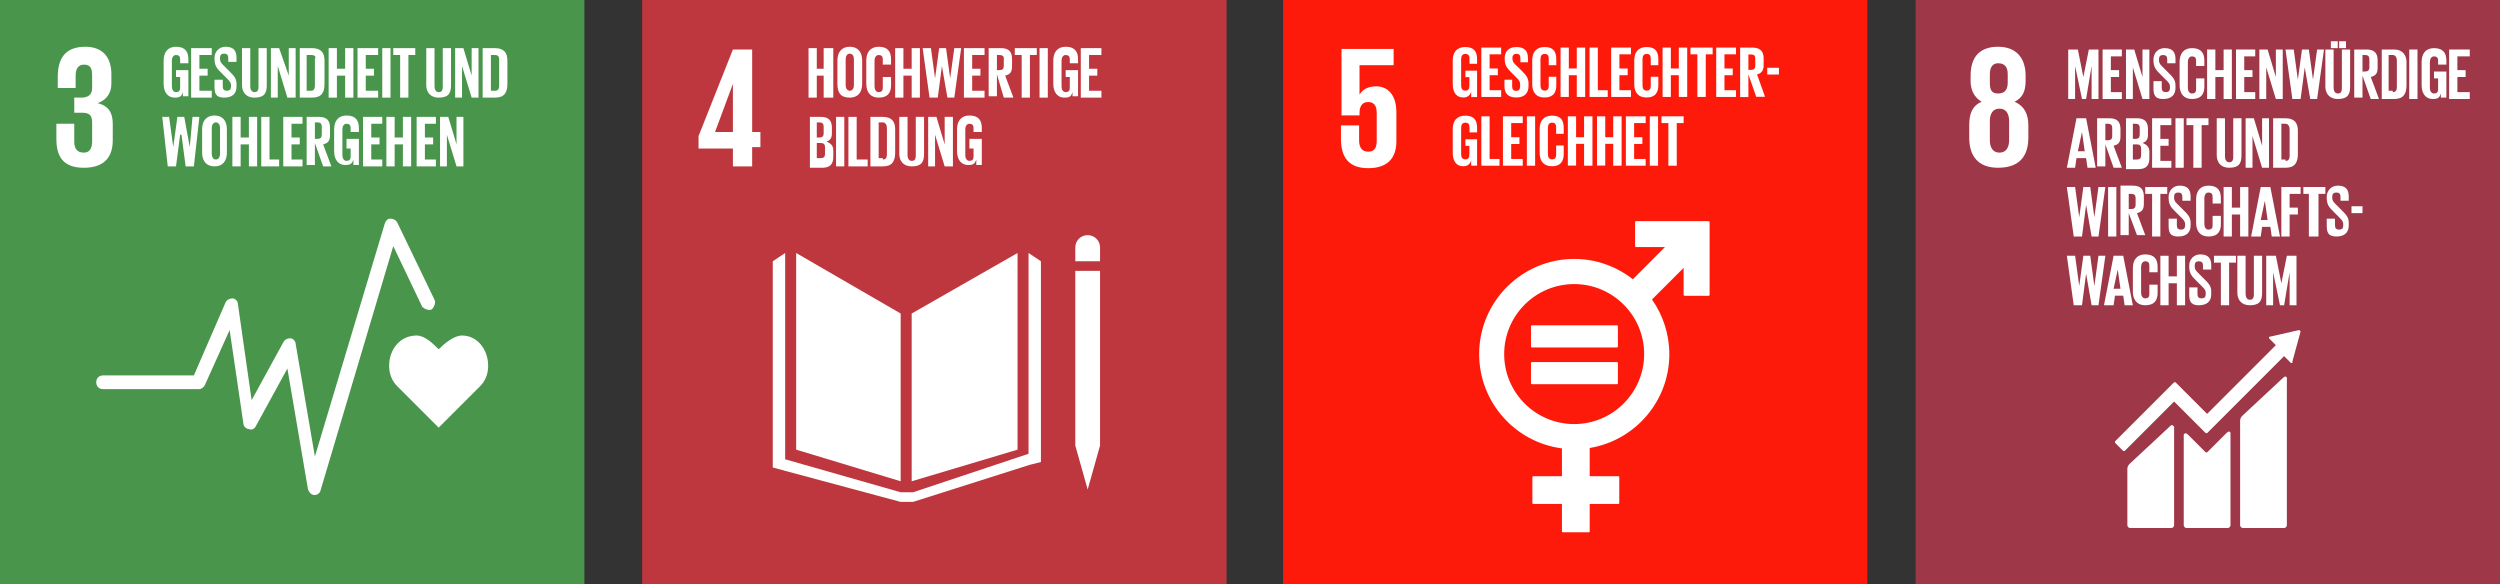 <?xml version="1.0" encoding="UTF-8"?> <svg xmlns="http://www.w3.org/2000/svg" xmlns:xlink="http://www.w3.org/1999/xlink" version="1.1" x="0px" y="0px" viewBox="0 0 181.81 42.5" style="enable-background:new 0 0 181.81 42.5;" xml:space="preserve"><rect x="0" y="0" width="181.81" height="42.5" fill="#333333" stroke="none"/> <style type="text/css"> .st0{fill:#9E3747;} .st1{clip-path:url(#SVGID_00000075133746672325295440000004973057752753177478_);fill:#FFFFFF;} .st2{clip-path:url(#SVGID_00000099649053430700620880000014475872742491289484_);fill:#FFFFFF;} .st3{clip-path:url(#SVGID_00000011742645129096112320000006028015290223688602_);fill:#FFFFFF;} .st4{clip-path:url(#SVGID_00000032644409652527446690000009823149019316975289_);fill:#FFFFFF;} .st5{clip-path:url(#SVGID_00000151506406767434157790000010704740107200728962_);fill:#FFFFFF;} .st6{clip-path:url(#SVGID_00000173856797542378259710000012632027891559329186_);fill:#FFFFFF;} .st7{clip-path:url(#SVGID_00000060718840712182395720000007880407561991066520_);fill:#FFFFFF;} .st8{clip-path:url(#SVGID_00000168083052397435454770000014346753268312633270_);fill:#FFFFFF;} .st9{clip-path:url(#SVGID_00000094582630794423986230000010444752196770168240_);fill:#FFFFFF;} .st10{clip-path:url(#SVGID_00000090975461211030617650000013623623266546678453_);fill:#FFFFFF;} .st11{clip-path:url(#SVGID_00000177476219203860775660000001489650792176614028_);fill:#FFFFFF;} .st12{clip-path:url(#SVGID_00000011717062206633592340000006783224487301632640_);fill:#FFFFFF;} .st13{clip-path:url(#SVGID_00000166669443360112532260000018383657551318319546_);fill:#FFFFFF;} .st14{clip-path:url(#SVGID_00000150089594803988287700000003045138796294310041_);fill:#FFFFFF;} .st15{clip-path:url(#SVGID_00000159463112027178632410000005545228217900357266_);fill:#FFFFFF;} .st16{clip-path:url(#SVGID_00000085215818584414967240000015981425683988602027_);fill:#FFFFFF;} .st17{clip-path:url(#SVGID_00000162334790716152954860000004262571062862392722_);fill:#FFFFFF;} .st18{clip-path:url(#SVGID_00000160885913673708478810000017602525796789315503_);fill:#FFFFFF;} .st19{clip-path:url(#SVGID_00000002377544965219474220000008258455699436271551_);fill:#FFFFFF;} .st20{clip-path:url(#SVGID_00000011717018615269963340000016026972287642870939_);fill:#FFFFFF;} .st21{clip-path:url(#SVGID_00000137129913793521763380000003732305736177759165_);fill:#FFFFFF;} .st22{clip-path:url(#SVGID_00000005971965469117016420000011688232179340935859_);fill:#FFFFFF;} .st23{clip-path:url(#SVGID_00000021116964276618970950000002287465782998903690_);fill:#FFFFFF;} .st24{clip-path:url(#SVGID_00000035491792605544102680000005162849547208749242_);fill:#FFFFFF;} .st25{clip-path:url(#SVGID_00000169537555577610352570000006629925818713500292_);fill:#FFFFFF;} .st26{clip-path:url(#SVGID_00000033340248418969272290000007240766159328980652_);fill:#FFFFFF;} .st27{clip-path:url(#SVGID_00000148624243233532155310000007086683355422274191_);fill:#FFFFFF;} .st28{clip-path:url(#SVGID_00000003075771569686590320000017521213017336110249_);fill:#FFFFFF;} .st29{clip-path:url(#SVGID_00000096032401055080455100000003743361458141310112_);fill:#FFFFFF;} .st30{clip-path:url(#SVGID_00000100379657899999139950000005697923887002709423_);fill:#FFFFFF;} .st31{clip-path:url(#SVGID_00000142170451972590013540000009295839861705297592_);fill:#FFFFFF;} .st32{clip-path:url(#SVGID_00000021095045120630682750000008167093766336758674_);fill:#FFFFFF;} .st33{clip-path:url(#SVGID_00000107548355233960749190000005885093096993686190_);fill:#FFFFFF;} .st34{clip-path:url(#SVGID_00000071555844414062071550000013956309001455675527_);fill:#FFFFFF;} .st35{clip-path:url(#SVGID_00000149350887636513323400000010237224373715458488_);fill:#FFFFFF;} .st36{clip-path:url(#SVGID_00000080196367206997577490000010264945469633497731_);fill:#FFFFFF;} .st37{clip-path:url(#SVGID_00000029035258993263338240000008281695416854658212_);fill:#FFFFFF;} .st38{clip-path:url(#SVGID_00000073702341374844094450000004036890479907374754_);fill:#FFFFFF;} .st39{clip-path:url(#SVGID_00000079452278332827376890000012084502588213452200_);fill:#FFFFFF;} .st40{clip-path:url(#SVGID_00000055676116454186447690000007594568952430968745_);fill:#FFFFFF;} .st41{clip-path:url(#SVGID_00000108268492836818662290000003655675307986875025_);fill:#FFFFFF;} .st42{clip-path:url(#SVGID_00000077323282179482388700000011649959841904365730_);fill:#FFFFFF;} .st43{clip-path:url(#SVGID_00000183241730637629661880000006739963665792139958_);fill:#FFFFFF;} .st44{clip-path:url(#SVGID_00000152233317465431921660000005991387848245320341_);fill:#FFFFFF;} .st45{clip-path:url(#SVGID_00000039817208965552903310000010244571785533893546_);fill:#FFFFFF;} .st46{clip-path:url(#SVGID_00000030485095307274323980000018263680173324620691_);fill:#FFFFFF;} .st47{clip-path:url(#SVGID_00000092438058924665395320000015807159318445344931_);fill:#FFFFFF;} .st48{clip-path:url(#SVGID_00000025426563629299545090000016723939066050914703_);fill:#FFFFFF;} .st49{clip-path:url(#SVGID_00000073710556943772199690000011454362190477578631_);fill:#FFFFFF;} .st50{fill:#49954B;} .st51{clip-path:url(#SVGID_00000170271221551851151260000002330650714752928910_);fill:#FFFFFF;} .st52{clip-path:url(#SVGID_00000155139139304457406600000017932711477386223258_);fill:#FFFFFF;} .st53{clip-path:url(#SVGID_00000117674499932729552860000017661747017040366479_);fill:#FFFFFF;} .st54{clip-path:url(#SVGID_00000155825302124351288500000007891002146351230894_);fill:#FFFFFF;} .st55{clip-path:url(#SVGID_00000160186750661074463810000004678759193919785350_);fill:#FFFFFF;} .st56{clip-path:url(#SVGID_00000051379235924883953950000014765463821997721994_);fill:#FFFFFF;} .st57{clip-path:url(#SVGID_00000088824169281358853260000001708439518745936824_);fill:#FFFFFF;} .st58{clip-path:url(#SVGID_00000182491273934302685820000012705348458598317498_);fill:#FFFFFF;} .st59{clip-path:url(#SVGID_00000012456991155071368130000007961552796624585643_);fill:#FFFFFF;} .st60{clip-path:url(#SVGID_00000104694988011300796890000002171125552407998103_);fill:#FFFFFF;} .st61{clip-path:url(#SVGID_00000072269891000462563760000000942433313001543553_);fill:#FFFFFF;} .st62{clip-path:url(#SVGID_00000028285153013272815470000010507189525636825998_);fill:#FFFFFF;} .st63{clip-path:url(#SVGID_00000061431455188758568090000011331460893536637346_);fill:#FFFFFF;} .st64{clip-path:url(#SVGID_00000140703899556503504480000007055077686839085452_);fill:#FFFFFF;} .st65{clip-path:url(#SVGID_00000093171252099692409600000005224674795557711518_);fill:#FFFFFF;} .st66{clip-path:url(#SVGID_00000008149914592000241590000011145283661533321869_);fill:#FFFFFF;} .st67{clip-path:url(#SVGID_00000098910287005342597060000005048911968230257538_);fill:#FFFFFF;} .st68{clip-path:url(#SVGID_00000153671866103235894090000014449812024897573007_);fill:#FFFFFF;} .st69{clip-path:url(#SVGID_00000083772654100815299070000001018524881056241825_);fill:#FFFFFF;} .st70{clip-path:url(#SVGID_00000109748179908962344360000014313148463440555424_);fill:#FFFFFF;} .st71{clip-path:url(#SVGID_00000102518543682345094440000004798339441224072870_);fill:#FFFFFF;} .st72{clip-path:url(#SVGID_00000116200025273796349510000007774605679592523397_);fill:#FFFFFF;} .st73{clip-path:url(#SVGID_00000005254888319047203570000017599445166587886503_);fill:#FFFFFF;} .st74{clip-path:url(#SVGID_00000041267997971001651500000013778978661520099760_);fill:#FFFFFF;} .st75{clip-path:url(#SVGID_00000154427457355768586230000003558882024806250882_);fill:#FFFFFF;} .st76{clip-path:url(#SVGID_00000067210740385736384710000003034092350023441297_);fill:#FFFFFF;} .st77{clip-path:url(#SVGID_00000179627594949095764100000017943920206350093215_);fill:#FFFFFF;} .st78{fill:#BF373E;} .st79{fill:#FFFFFF;} .st80{clip-path:url(#SVGID_00000150786157505621102860000018050878271953047951_);fill:#FFFFFF;} .st81{clip-path:url(#SVGID_00000018936329662657084950000005549458203113970049_);fill:#FFFFFF;} .st82{clip-path:url(#SVGID_00000166647203794266971750000009582993957893628854_);fill:#FFFFFF;} .st83{clip-path:url(#SVGID_00000021119013314298480280000016723188626799011514_);fill:#FFFFFF;} .st84{clip-path:url(#SVGID_00000038396382441097907480000012413898679788849551_);fill:#FFFFFF;} .st85{clip-path:url(#SVGID_00000018949144468759341160000008452538251865511092_);fill:#FFFFFF;} .st86{clip-path:url(#SVGID_00000110440247448536370370000012241659060390682513_);fill:#FFFFFF;} .st87{clip-path:url(#SVGID_00000039099962556025093350000002850927035735295679_);fill:#FFFFFF;} .st88{clip-path:url(#SVGID_00000106127088240962597280000002034161198483650491_);fill:#FFFFFF;} .st89{clip-path:url(#SVGID_00000183245301611390272270000011578295776039271327_);fill:#FFFFFF;} .st90{clip-path:url(#SVGID_00000052805888790743143120000007796324939902139566_);fill:#FFFFFF;} .st91{clip-path:url(#SVGID_00000111167150600832346050000006185277864151846315_);fill:#FFFFFF;} .st92{clip-path:url(#SVGID_00000082348460592886820520000011998848622585851031_);fill:#FFFFFF;} .st93{clip-path:url(#SVGID_00000040556682291831719700000016654551598683337359_);fill:#FFFFFF;} .st94{clip-path:url(#SVGID_00000104681000697069628330000005983160294054757014_);fill:#FFFFFF;} .st95{clip-path:url(#SVGID_00000143588581041258637710000009616116287111028135_);fill:#FFFFFF;} .st96{clip-path:url(#SVGID_00000039100669811838454510000017515116671848963255_);fill:#FFFFFF;} .st97{clip-path:url(#SVGID_00000067945049026567864050000008419987408917748107_);fill:#FFFFFF;} .st98{clip-path:url(#SVGID_00000065068016492022913740000017892115438486524822_);fill:#FFFFFF;} .st99{clip-path:url(#SVGID_00000085252232565398419700000003029144837293549203_);fill:#FFFFFF;} .st100{clip-path:url(#SVGID_00000122681070213747827940000004977122939809421196_);fill:#FFFFFF;} .st101{fill:#FE1A0B;} </style> <g id="Ebene_1"> <rect x="139.31" class="st0" width="42.5" height="42.5"></rect> <g> <g> <defs> <rect id="SVGID_1_" x="139.31" width="42.5" height="42.5"></rect> </defs> <clipPath id="SVGID_00000182509440168661857350000013360007148853060486_"> <use xlink:href="#SVGID_1_" style="overflow:visible;"></use> </clipPath> <path style="clip-path:url(#SVGID_00000182509440168661857350000013360007148853060486_);fill:#FFFFFF;" d="M147.51,10V9.1 c0-0.8-0.3-1.4-1-1.7c0.6-0.3,0.8-0.8,0.8-1.5V5.5c0-1.3-0.7-2.1-2-2.1s-2,0.7-2,2.1v0.4c0,0.7,0.3,1.2,0.8,1.5 c-0.7,0.3-0.9,0.9-0.9,1.7V10c0,1.3,0.6,2.2,2.1,2.2C146.91,12.2,147.51,11.3,147.51,10 M144.71,5.4c0-0.5,0.2-0.8,0.6-0.8 c0.5,0,0.7,0.3,0.7,0.8V6c0,0.5-0.2,0.8-0.7,0.8s-0.6-0.3-0.6-0.8V5.4z M146.11,10.2c0,0.5-0.2,0.9-0.7,0.9s-0.7-0.4-0.7-0.9V8.8 c0-0.5,0.2-0.9,0.7-0.9s0.7,0.4,0.7,0.9V10.2z"></path> </g> <g> <defs> <rect id="SVGID_00000041297348816703768450000017402980971772020636_" x="139.31" width="42.5" height="42.5"></rect> </defs> <clipPath id="SVGID_00000134954029621747458080000013326169970703361685_"> <use xlink:href="#SVGID_00000041297348816703768450000017402980971772020636_" style="overflow:visible;"></use> </clipPath> <polygon style="clip-path:url(#SVGID_00000134954029621747458080000013326169970703361685_);fill:#FFFFFF;" points="152.11,4.8 152.11,4.8 151.71,7.2 151.41,7.2 150.91,4.8 150.91,4.8 150.91,7.2 150.41,7.2 150.41,3.6 151.11,3.6 151.51,5.6 151.51,5.6 151.91,3.6 152.61,3.6 152.61,7.2 152.11,7.2 "></polygon> </g> <g> <defs> <rect id="SVGID_00000113337577395037817680000014780612776626889879_" x="139.31" width="42.5" height="42.5"></rect> </defs> <clipPath id="SVGID_00000049197374264914317080000012148859069099827354_"> <use xlink:href="#SVGID_00000113337577395037817680000014780612776626889879_" style="overflow:visible;"></use> </clipPath> <polygon style="clip-path:url(#SVGID_00000049197374264914317080000012148859069099827354_);fill:#FFFFFF;" points="152.91,3.6 154.31,3.6 154.31,4.1 153.51,4.1 153.51,5.1 154.11,5.1 154.11,5.6 153.51,5.6 153.51,6.7 154.31,6.7 154.31,7.2 152.91,7.2 "></polygon> </g> <g> <defs> <rect id="SVGID_00000164501423737765909540000004314157491602336931_" x="139.31" width="42.5" height="42.5"></rect> </defs> <clipPath id="SVGID_00000158737624342495353720000004812338749167372983_"> <use xlink:href="#SVGID_00000164501423737765909540000004314157491602336931_" style="overflow:visible;"></use> </clipPath> <polygon style="clip-path:url(#SVGID_00000158737624342495353720000004812338749167372983_);fill:#FFFFFF;" points="155.11,4.9 155.11,7.2 154.61,7.2 154.61,3.6 155.21,3.6 155.81,5.6 155.81,3.6 156.31,3.6 156.31,7.2 155.81,7.2 "></polygon> </g> <g> <defs> <rect id="SVGID_00000029766257650533621350000016032573594676903091_" x="139.31" width="42.5" height="42.5"></rect> </defs> <clipPath id="SVGID_00000125595299651148235690000004715111162382320060_"> <use xlink:href="#SVGID_00000029766257650533621350000016032573594676903091_" style="overflow:visible;"></use> </clipPath> <path style="clip-path:url(#SVGID_00000125595299651148235690000004715111162382320060_);fill:#FFFFFF;" d="M156.61,6.4V5.9h0.6 v0.5c0,0.2,0.1,0.3,0.3,0.3c0.2,0,0.3-0.1,0.3-0.3V6.3c0-0.2-0.1-0.3-0.3-0.5l-0.4-0.4c-0.3-0.3-0.5-0.5-0.5-1V4.3 c0-0.4,0.3-0.8,0.8-0.8c0.6,0,0.8,0.3,0.8,0.8v0.3h-0.6V4.3c0-0.2-0.1-0.3-0.3-0.3s-0.3,0.1-0.3,0.3v0.1c0,0.2,0.1,0.3,0.3,0.5 l0.4,0.4c0.3,0.3,0.5,0.5,0.5,0.9v0.2c0,0.5-0.3,0.8-0.9,0.8C156.71,7.2,156.61,6.9,156.61,6.4"></path> </g> <g> <defs> <rect id="SVGID_00000013182607347566298630000003587557833700132530_" x="139.31" width="42.5" height="42.5"></rect> </defs> <clipPath id="SVGID_00000123442898516135521830000004085529156540783544_"> <use xlink:href="#SVGID_00000013182607347566298630000003587557833700132530_" style="overflow:visible;"></use> </clipPath> <path style="clip-path:url(#SVGID_00000123442898516135521830000004085529156540783544_);fill:#FFFFFF;" d="M158.51,6.2V4.5 c0-0.6,0.3-1,0.9-1c0.7,0,0.9,0.4,0.9,0.9v0.4h-0.6V4.4c0-0.2-0.1-0.3-0.3-0.3c-0.2,0-0.3,0.2-0.3,0.4v1.9c0,0.2,0.1,0.4,0.3,0.4 s0.3-0.1,0.3-0.3V5.7h0.6v0.6c0,0.5-0.2,0.9-0.9,0.9C158.81,7.2,158.51,6.8,158.51,6.2"></path> </g> <g> <defs> <rect id="SVGID_00000101808745236596578070000014920106571490519947_" x="139.31" width="42.5" height="42.5"></rect> </defs> <clipPath id="SVGID_00000089557340082241715660000003333105838318207673_"> <use xlink:href="#SVGID_00000101808745236596578070000014920106571490519947_" style="overflow:visible;"></use> </clipPath> <polygon style="clip-path:url(#SVGID_00000089557340082241715660000003333105838318207673_);fill:#FFFFFF;" points="161.71,5.6 161.11,5.6 161.11,7.2 160.51,7.2 160.51,3.6 161.11,3.6 161.11,5.1 161.71,5.1 161.71,3.6 162.31,3.6 162.31,7.2 161.71,7.2 "></polygon> </g> <g> <defs> <rect id="SVGID_00000057826360383341632010000008222145070897620882_" x="139.31" width="42.5" height="42.5"></rect> </defs> <clipPath id="SVGID_00000014623833224701960110000002327288348356393137_"> <use xlink:href="#SVGID_00000057826360383341632010000008222145070897620882_" style="overflow:visible;"></use> </clipPath> <polygon style="clip-path:url(#SVGID_00000014623833224701960110000002327288348356393137_);fill:#FFFFFF;" points="162.61,3.6 164.01,3.6 164.01,4.1 163.21,4.1 163.21,5.1 163.81,5.1 163.81,5.6 163.21,5.6 163.21,6.7 164.01,6.7 164.01,7.2 162.61,7.2 "></polygon> </g> <g> <defs> <rect id="SVGID_00000086655198321203244210000012865572962710188711_" x="139.31" width="42.5" height="42.5"></rect> </defs> <clipPath id="SVGID_00000037655105193239831470000005594731736314344630_"> <use xlink:href="#SVGID_00000086655198321203244210000012865572962710188711_" style="overflow:visible;"></use> </clipPath> <polygon style="clip-path:url(#SVGID_00000037655105193239831470000005594731736314344630_);fill:#FFFFFF;" points="164.81,4.9 164.81,7.2 164.31,7.2 164.31,3.6 164.91,3.6 165.51,5.6 165.51,3.6 166.01,3.6 166.01,7.2 165.51,7.2 "></polygon> </g> <g> <defs> <rect id="SVGID_00000092439609065266969080000010539807653495177139_" x="139.31" width="42.5" height="42.5"></rect> </defs> <clipPath id="SVGID_00000131366259133470698360000006810141038898083494_"> <use xlink:href="#SVGID_00000092439609065266969080000010539807653495177139_" style="overflow:visible;"></use> </clipPath> <polygon style="clip-path:url(#SVGID_00000131366259133470698360000006810141038898083494_);fill:#FFFFFF;" points="167.61,4.9 167.31,7.2 166.71,7.2 166.21,3.6 166.81,3.6 167.11,5.8 167.11,5.8 167.41,3.6 167.91,3.6 168.21,5.8 168.21,5.8 168.51,3.6 169.01,3.6 168.51,7.2 168.01,7.2 "></polygon> </g> <g> <defs> <rect id="SVGID_00000020358089023386489000000000341325841900798090_" x="139.31" width="42.5" height="42.5"></rect> </defs> <clipPath id="SVGID_00000066482266324586429590000009412029242955233668_"> <use xlink:href="#SVGID_00000020358089023386489000000000341325841900798090_" style="overflow:visible;"></use> </clipPath> <path style="clip-path:url(#SVGID_00000066482266324586429590000009412029242955233668_);fill:#FFFFFF;" d="M170.91,3.6v2.7 c0,0.6-0.2,0.9-0.9,0.9c-0.6,0-0.9-0.4-0.9-0.9V3.6h0.6v2.8c0,0.2,0.1,0.4,0.3,0.4c0.2,0,0.3-0.1,0.3-0.4V3.6H170.91z M169.51,3 h0.5v0.5h-0.5V3z M170.11,3h0.5v0.5h-0.5V3z"></path> </g> <g> <defs> <rect id="SVGID_00000091725650783012775360000007767296379043301792_" x="139.31" width="42.5" height="42.5"></rect> </defs> <clipPath id="SVGID_00000008148236734068609680000010758113600964077502_"> <use xlink:href="#SVGID_00000091725650783012775360000007767296379043301792_" style="overflow:visible;"></use> </clipPath> <path style="clip-path:url(#SVGID_00000008148236734068609680000010758113600964077502_);fill:#FFFFFF;" d="M171.81,5.5v1.6h-0.6 V3.6h0.9c0.6,0,0.8,0.3,0.8,0.8v0.5c0,0.4-0.1,0.6-0.5,0.7l0.6,1.6h-0.6L171.81,5.5z M171.81,4.1v1.1h0.2c0.2,0,0.3-0.1,0.3-0.3 V4.3c0-0.2-0.1-0.3-0.3-0.3h-0.2V4.1z"></path> </g> <g> <defs> <rect id="SVGID_00000159448068299881270420000004871448968824445323_" x="139.31" width="42.5" height="42.5"></rect> </defs> <clipPath id="SVGID_00000132047803848301380310000003188059771968183205_"> <use xlink:href="#SVGID_00000159448068299881270420000004871448968824445323_" style="overflow:visible;"></use> </clipPath> <path style="clip-path:url(#SVGID_00000132047803848301380310000003188059771968183205_);fill:#FFFFFF;" d="M175.01,4.5v1.7 c0,0.6-0.2,1-0.9,1h-0.9V3.6h0.9C174.71,3.6,175.01,4,175.01,4.5 M174.01,6.7c0.2,0,0.3-0.1,0.3-0.4V4.4c0-0.2-0.1-0.4-0.3-0.4 h-0.3v2.6h0.3V6.7z"></path> </g> <g> <defs> <rect id="SVGID_00000025413718009529380060000017269532673980939684_" x="139.31" width="42.5" height="42.5"></rect> </defs> <clipPath id="SVGID_00000160192394624772925480000010979089308759217569_"> <use xlink:href="#SVGID_00000025413718009529380060000017269532673980939684_" style="overflow:visible;"></use> </clipPath> <rect x="175.21" y="3.6" style="clip-path:url(#SVGID_00000160192394624772925480000010979089308759217569_);fill:#FFFFFF;" width="0.6" height="3.6"></rect> </g> <g> <defs> <rect id="SVGID_00000147934494928732872170000000612397433966279101_" x="139.31" width="42.5" height="42.5"></rect> </defs> <clipPath id="SVGID_00000067922059842622914280000017658533963285726104_"> <use xlink:href="#SVGID_00000147934494928732872170000000612397433966279101_" style="overflow:visible;"></use> </clipPath> <path style="clip-path:url(#SVGID_00000067922059842622914280000017658533963285726104_);fill:#FFFFFF;" d="M177.01,5.2h0.9v1.9 h-0.4V6.8c-0.1,0.3-0.2,0.4-0.6,0.4c-0.5,0-0.8-0.4-0.8-1V4.5c0-0.6,0.3-1,0.9-1c0.7,0,0.9,0.4,0.9,0.9v0.3h-0.6V4.4 c0-0.2-0.1-0.3-0.3-0.3s-0.3,0.2-0.3,0.4v1.9c0,0.2,0.1,0.4,0.3,0.4s0.3-0.1,0.3-0.3V5.7h-0.3V5.2z"></path> </g> <g> <defs> <rect id="SVGID_00000078747952490381579780000004866621008422052792_" x="139.31" width="42.5" height="42.5"></rect> </defs> <clipPath id="SVGID_00000073690377583266461380000018224780277978564234_"> <use xlink:href="#SVGID_00000078747952490381579780000004866621008422052792_" style="overflow:visible;"></use> </clipPath> <polygon style="clip-path:url(#SVGID_00000073690377583266461380000018224780277978564234_);fill:#FFFFFF;" points="178.11,3.6 179.61,3.6 179.61,4.1 178.71,4.1 178.71,5.1 179.31,5.1 179.31,5.6 178.71,5.6 178.71,6.7 179.61,6.7 179.61,7.2 178.11,7.2 "></polygon> </g> <g> <defs> <rect id="SVGID_00000175314971360728647530000017961039489193717183_" x="139.31" width="42.5" height="42.5"></rect> </defs> <clipPath id="SVGID_00000130611078583538749200000016206153297983678136_"> <use xlink:href="#SVGID_00000175314971360728647530000017961039489193717183_" style="overflow:visible;"></use> </clipPath> <path style="clip-path:url(#SVGID_00000130611078583538749200000016206153297983678136_);fill:#FFFFFF;" d="M150.31,12.2l0.7-3.6 h0.7l0.7,3.6h-0.6l-0.1-0.7h-0.7l-0.1,0.7C150.91,12.2,150.31,12.2,150.31,12.2z M151.11,11h0.5l-0.2-1.4l0,0L151.11,11z"></path> </g> <g> <defs> <rect id="SVGID_00000067956603242632951950000016872604730368371591_" x="139.31" width="42.5" height="42.5"></rect> </defs> <clipPath id="SVGID_00000001643163874107577580000014256237425859828132_"> <use xlink:href="#SVGID_00000067956603242632951950000016872604730368371591_" style="overflow:visible;"></use> </clipPath> <path style="clip-path:url(#SVGID_00000001643163874107577580000014256237425859828132_);fill:#FFFFFF;" d="M153.11,10.5v1.6 h-0.6V8.6h0.9c0.6,0,0.8,0.3,0.8,0.8v0.5c0,0.4-0.1,0.6-0.5,0.7l0.6,1.6h-0.6L153.11,10.5z M153.11,9.1v1.1h0.2 c0.2,0,0.3-0.1,0.3-0.3V9.3c0-0.2-0.1-0.3-0.3-0.3h-0.2V9.1z"></path> </g> <g> <defs> <rect id="SVGID_00000107556031793768474200000007645232811851874997_" x="139.31" width="42.5" height="42.5"></rect> </defs> <clipPath id="SVGID_00000119120175484754775660000005471136539350570888_"> <use xlink:href="#SVGID_00000107556031793768474200000007645232811851874997_" style="overflow:visible;"></use> </clipPath> <path style="clip-path:url(#SVGID_00000119120175484754775660000005471136539350570888_);fill:#FFFFFF;" d="M154.51,8.6h0.9 c0.6,0,0.8,0.3,0.8,0.8v0.4c0,0.3-0.1,0.5-0.4,0.6c0.3,0.1,0.5,0.3,0.5,0.6v0.5c0,0.5-0.2,0.8-0.8,0.8h-0.9V8.6H154.51z M155.11,10.1h0.2c0.2,0,0.3-0.1,0.3-0.3V9.3c0-0.2-0.1-0.3-0.3-0.3h-0.2V10.1z M155.11,10.5v1.1h0.3c0.2,0,0.3-0.1,0.3-0.3v-0.5 c0-0.2-0.1-0.3-0.3-0.3H155.11z"></path> </g> <g> <defs> <rect id="SVGID_00000107562339972989681060000006284607071838200762_" x="139.31" width="42.5" height="42.5"></rect> </defs> <clipPath id="SVGID_00000009581518103126994420000003879781811975449004_"> <use xlink:href="#SVGID_00000107562339972989681060000006284607071838200762_" style="overflow:visible;"></use> </clipPath> <polygon style="clip-path:url(#SVGID_00000009581518103126994420000003879781811975449004_);fill:#FFFFFF;" points="156.51,8.6 157.91,8.6 157.91,9.1 157.11,9.1 157.11,10.1 157.71,10.1 157.71,10.6 157.11,10.6 157.11,11.7 157.91,11.7 157.91,12.2 156.51,12.2 "></polygon> </g> <g> <defs> <rect id="SVGID_00000117669892553919756260000016102178349511492247_" x="139.31" width="42.5" height="42.5"></rect> </defs> <clipPath id="SVGID_00000157305367447814901630000001815884557497492387_"> <use xlink:href="#SVGID_00000117669892553919756260000016102178349511492247_" style="overflow:visible;"></use> </clipPath> <rect x="158.21" y="8.6" style="clip-path:url(#SVGID_00000157305367447814901630000001815884557497492387_);fill:#FFFFFF;" width="0.6" height="3.6"></rect> </g> <g> <defs> <rect id="SVGID_00000129169755981531040560000003524620514034113410_" x="139.31" width="42.5" height="42.5"></rect> </defs> <clipPath id="SVGID_00000080177426255666948110000010424995689441771707_"> <use xlink:href="#SVGID_00000129169755981531040560000003524620514034113410_" style="overflow:visible;"></use> </clipPath> <polygon style="clip-path:url(#SVGID_00000080177426255666948110000010424995689441771707_);fill:#FFFFFF;" points="159.01,8.6 160.61,8.6 160.61,9.1 160.11,9.1 160.11,12.2 159.51,12.2 159.51,9.1 159.01,9.1 "></polygon> </g> <g> <defs> <rect id="SVGID_00000165213048873077195600000003253388678633971585_" x="139.31" width="42.5" height="42.5"></rect> </defs> <clipPath id="SVGID_00000049940929896910912130000011697445236808984246_"> <use xlink:href="#SVGID_00000165213048873077195600000003253388678633971585_" style="overflow:visible;"></use> </clipPath> <path style="clip-path:url(#SVGID_00000049940929896910912130000011697445236808984246_);fill:#FFFFFF;" d="M163.01,8.6v2.7 c0,0.6-0.2,0.9-0.9,0.9c-0.6,0-0.9-0.4-0.9-0.9V8.6h0.6v2.8c0,0.2,0.1,0.4,0.3,0.4c0.2,0,0.3-0.1,0.3-0.4V8.6H163.01z"></path> </g> <g> <defs> <rect id="SVGID_00000129173561095648177640000000956045401025040514_" x="139.31" width="42.5" height="42.5"></rect> </defs> <clipPath id="SVGID_00000162330682438793552880000012636374547215479707_"> <use xlink:href="#SVGID_00000129173561095648177640000000956045401025040514_" style="overflow:visible;"></use> </clipPath> <polygon style="clip-path:url(#SVGID_00000162330682438793552880000012636374547215479707_);fill:#FFFFFF;" points="163.81,9.9 163.81,12.2 163.31,12.2 163.31,8.6 163.91,8.6 164.51,10.6 164.51,8.6 165.01,8.6 165.01,12.2 164.51,12.2 "></polygon> </g> <g> <defs> <rect id="SVGID_00000042711412371382349110000003695525243307008903_" x="139.31" width="42.5" height="42.5"></rect> </defs> <clipPath id="SVGID_00000150074934057551997160000009290939003091203462_"> <use xlink:href="#SVGID_00000042711412371382349110000003695525243307008903_" style="overflow:visible;"></use> </clipPath> <path style="clip-path:url(#SVGID_00000150074934057551997160000009290939003091203462_);fill:#FFFFFF;" d="M167.11,9.5v1.7 c0,0.6-0.2,1-0.9,1h-0.9V8.6h0.9C166.91,8.6,167.11,9,167.11,9.5 M166.21,11.7c0.2,0,0.3-0.1,0.3-0.4V9.4c0-0.2-0.1-0.4-0.3-0.4 h-0.3v2.6h0.3V11.7z"></path> </g> <g> <defs> <rect id="SVGID_00000020357865278338489830000008285789103862950331_" x="139.31" width="42.5" height="42.5"></rect> </defs> <clipPath id="SVGID_00000060720007034095954830000008429067534412252070_"> <use xlink:href="#SVGID_00000020357865278338489830000008285789103862950331_" style="overflow:visible;"></use> </clipPath> <polygon style="clip-path:url(#SVGID_00000060720007034095954830000008429067534412252070_);fill:#FFFFFF;" points="151.71,14.9 151.41,17.2 150.81,17.2 150.31,13.6 150.91,13.6 151.21,15.8 151.21,15.8 151.51,13.6 152.01,13.6 152.31,15.8 152.31,15.8 152.61,13.6 153.11,13.6 152.61,17.2 152.11,17.2 "></polygon> </g> <g> <defs> <rect id="SVGID_00000024000380215103384690000003622856754098628006_" x="139.31" width="42.5" height="42.5"></rect> </defs> <clipPath id="SVGID_00000043421291226791315130000012115739157217529012_"> <use xlink:href="#SVGID_00000024000380215103384690000003622856754098628006_" style="overflow:visible;"></use> </clipPath> <rect x="153.31" y="13.6" style="clip-path:url(#SVGID_00000043421291226791315130000012115739157217529012_);fill:#FFFFFF;" width="0.6" height="3.6"></rect> </g> <g> <defs> <rect id="SVGID_00000029725539733051621840000007277823394931742392_" x="139.31" width="42.5" height="42.5"></rect> </defs> <clipPath id="SVGID_00000160189600577371507510000013867865107906402230_"> <use xlink:href="#SVGID_00000029725539733051621840000007277823394931742392_" style="overflow:visible;"></use> </clipPath> <path style="clip-path:url(#SVGID_00000160189600577371507510000013867865107906402230_);fill:#FFFFFF;" d="M154.81,15.5v1.6 h-0.6v-3.6h0.9c0.6,0,0.8,0.3,0.8,0.8v0.5c0,0.4-0.1,0.6-0.5,0.7l0.6,1.6h-0.6L154.81,15.5z M154.81,14.1v1.1h0.2 c0.2,0,0.3-0.1,0.3-0.3v-0.5c0-0.2-0.1-0.3-0.3-0.3H154.81z"></path> </g> <g> <defs> <rect id="SVGID_00000082361334891095479100000008270166951816443301_" x="139.31" width="42.5" height="42.5"></rect> </defs> <clipPath id="SVGID_00000181082848834587322090000004448602885340412580_"> <use xlink:href="#SVGID_00000082361334891095479100000008270166951816443301_" style="overflow:visible;"></use> </clipPath> <polygon style="clip-path:url(#SVGID_00000181082848834587322090000004448602885340412580_);fill:#FFFFFF;" points="156.01,13.6 157.61,13.6 157.61,14.1 157.11,14.1 157.11,17.2 156.51,17.2 156.51,14.1 156.01,14.1 "></polygon> </g> <g> <defs> <rect id="SVGID_00000029008609052146718740000003820993035625131651_" x="139.31" width="42.5" height="42.5"></rect> </defs> <clipPath id="SVGID_00000158743659700891949700000014089821365849714313_"> <use xlink:href="#SVGID_00000029008609052146718740000003820993035625131651_" style="overflow:visible;"></use> </clipPath> <path style="clip-path:url(#SVGID_00000158743659700891949700000014089821365849714313_);fill:#FFFFFF;" d="M157.71,16.4v-0.5 h0.6v0.5c0,0.2,0.1,0.3,0.3,0.3s0.3-0.1,0.3-0.3v-0.1c0-0.2-0.1-0.3-0.3-0.5l-0.4-0.4c-0.3-0.3-0.5-0.5-0.5-1v-0.1 c0-0.4,0.3-0.8,0.8-0.8c0.6,0,0.8,0.3,0.8,0.8v0.3h-0.6v-0.3c0-0.2-0.1-0.3-0.3-0.3c-0.2,0-0.3,0.1-0.3,0.3v0.1 c0,0.2,0.1,0.3,0.3,0.5l0.4,0.4c0.3,0.3,0.5,0.5,0.5,0.9v0.2c0,0.5-0.3,0.8-0.9,0.8C157.81,17.2,157.71,16.9,157.71,16.4"></path> </g> <g> <defs> <rect id="SVGID_00000118391721927990556390000001276385326736493230_" x="139.31" width="42.5" height="42.5"></rect> </defs> <clipPath id="SVGID_00000011019232752496551930000014866261217329025936_"> <use xlink:href="#SVGID_00000118391721927990556390000001276385326736493230_" style="overflow:visible;"></use> </clipPath> <path style="clip-path:url(#SVGID_00000011019232752496551930000014866261217329025936_);fill:#FFFFFF;" d="M159.71,16.2v-1.7 c0-0.6,0.3-1,0.9-1c0.7,0,0.9,0.4,0.9,0.9v0.4h-0.6v-0.5c0-0.2-0.1-0.3-0.3-0.3c-0.2,0-0.3,0.2-0.3,0.4v1.9 c0,0.2,0.1,0.4,0.3,0.4s0.3-0.1,0.3-0.3v-0.7h0.6v0.6c0,0.5-0.2,0.9-0.9,0.9C160.01,17.2,159.71,16.8,159.71,16.2"></path> </g> <g> <defs> <rect id="SVGID_00000019662922094504274950000012970053526817172374_" x="139.31" width="42.5" height="42.5"></rect> </defs> <clipPath id="SVGID_00000150081254097685655070000012926064570515236993_"> <use xlink:href="#SVGID_00000019662922094504274950000012970053526817172374_" style="overflow:visible;"></use> </clipPath> <polygon style="clip-path:url(#SVGID_00000150081254097685655070000012926064570515236993_);fill:#FFFFFF;" points="162.91,15.6 162.31,15.6 162.31,17.2 161.71,17.2 161.71,13.6 162.31,13.6 162.31,15.1 162.91,15.1 162.91,13.6 163.51,13.6 163.51,17.2 162.91,17.2 "></polygon> </g> <g> <defs> <rect id="SVGID_00000115483869555895230480000000111330407219022761_" x="139.31" width="42.5" height="42.5"></rect> </defs> <clipPath id="SVGID_00000029011478577802235330000008109853950486440080_"> <use xlink:href="#SVGID_00000115483869555895230480000000111330407219022761_" style="overflow:visible;"></use> </clipPath> <path style="clip-path:url(#SVGID_00000029011478577802235330000008109853950486440080_);fill:#FFFFFF;" d="M163.71,17.2l0.7-3.6 h0.7l0.7,3.6h-0.6l-0.1-0.7h-0.6l-0.1,0.7H163.71z M164.41,16h0.5l-0.2-1.4l0,0L164.41,16z"></path> </g> <g> <defs> <rect id="SVGID_00000155835934370709171360000005512045480846876558_" x="139.31" width="42.5" height="42.5"></rect> </defs> <clipPath id="SVGID_00000060747354535234545630000007253171116642481330_"> <use xlink:href="#SVGID_00000155835934370709171360000005512045480846876558_" style="overflow:visible;"></use> </clipPath> <polygon style="clip-path:url(#SVGID_00000060747354535234545630000007253171116642481330_);fill:#FFFFFF;" points="165.91,13.6 167.31,13.6 167.31,14.1 166.51,14.1 166.51,15.1 167.11,15.1 167.11,15.6 166.51,15.6 166.51,17.2 165.91,17.2 "></polygon> </g> <g> <defs> <rect id="SVGID_00000011001510492027710860000016431338215251237019_" x="139.31" width="42.5" height="42.5"></rect> </defs> <clipPath id="SVGID_00000129202263364896557640000005780265459149021070_"> <use xlink:href="#SVGID_00000011001510492027710860000016431338215251237019_" style="overflow:visible;"></use> </clipPath> <polygon style="clip-path:url(#SVGID_00000129202263364896557640000005780265459149021070_);fill:#FFFFFF;" points="167.51,13.6 169.11,13.6 169.11,14.1 168.61,14.1 168.61,17.2 167.91,17.2 167.91,14.1 167.51,14.1 "></polygon> </g> <g> <defs> <rect id="SVGID_00000175282463075394582350000011630573762364592316_" x="139.31" width="42.5" height="42.5"></rect> </defs> <clipPath id="SVGID_00000041268683137590506720000004833278405196730271_"> <use xlink:href="#SVGID_00000175282463075394582350000011630573762364592316_" style="overflow:visible;"></use> </clipPath> <path style="clip-path:url(#SVGID_00000041268683137590506720000004833278405196730271_);fill:#FFFFFF;" d="M169.21,16.4v-0.5 h0.6v0.5c0,0.2,0.1,0.3,0.3,0.3s0.3-0.1,0.3-0.3v-0.1c0-0.2-0.1-0.3-0.3-0.5l-0.4-0.4c-0.3-0.3-0.5-0.5-0.5-1v-0.1 c0-0.4,0.3-0.8,0.8-0.8c0.6,0,0.8,0.3,0.8,0.8v0.3h-0.6v-0.3c0-0.2-0.1-0.3-0.3-0.3c-0.2,0-0.3,0.1-0.3,0.3v0.1 c0,0.2,0.1,0.3,0.3,0.5l0.4,0.4c0.3,0.3,0.5,0.5,0.5,0.9v0.2c0,0.5-0.3,0.8-0.9,0.8C169.31,17.2,169.21,16.9,169.21,16.4"></path> </g> <g> <defs> <rect id="SVGID_00000034779230738389613680000010912278963372075937_" x="139.31" width="42.5" height="42.5"></rect> </defs> <clipPath id="SVGID_00000062874231965614658800000006802475428153188517_"> <use xlink:href="#SVGID_00000034779230738389613680000010912278963372075937_" style="overflow:visible;"></use> </clipPath> <rect x="171.01" y="15" style="clip-path:url(#SVGID_00000062874231965614658800000006802475428153188517_);fill:#FFFFFF;" width="0.8" height="0.5"></rect> </g> <g> <defs> <rect id="SVGID_00000181782805827388588570000003668920167898759585_" x="139.31" width="42.5" height="42.5"></rect> </defs> <clipPath id="SVGID_00000073691445358957770870000012923844042614438317_"> <use xlink:href="#SVGID_00000181782805827388588570000003668920167898759585_" style="overflow:visible;"></use> </clipPath> <polygon style="clip-path:url(#SVGID_00000073691445358957770870000012923844042614438317_);fill:#FFFFFF;" points="151.71,19.9 151.41,22.2 150.81,22.2 150.31,18.6 150.91,18.6 151.21,20.8 151.21,20.8 151.51,18.6 152.01,18.6 152.31,20.8 152.31,20.8 152.61,18.6 153.11,18.6 152.61,22.2 152.11,22.2 "></polygon> </g> <g> <defs> <rect id="SVGID_00000151501478630931694920000011712977097316069261_" x="139.31" width="42.5" height="42.5"></rect> </defs> <clipPath id="SVGID_00000080196349837259363500000000271994991770089611_"> <use xlink:href="#SVGID_00000151501478630931694920000011712977097316069261_" style="overflow:visible;"></use> </clipPath> <path style="clip-path:url(#SVGID_00000080196349837259363500000000271994991770089611_);fill:#FFFFFF;" d="M153.01,22.2l0.7-3.6 h0.7l0.7,3.6h-0.6l-0.1-0.7h-0.6l-0.1,0.7H153.01z M153.71,21h0.5l-0.2-1.4l0,0L153.71,21z"></path> </g> <g> <defs> <rect id="SVGID_00000121988008005267346410000012628400799361496508_" x="139.31" width="42.5" height="42.5"></rect> </defs> <clipPath id="SVGID_00000062190431368447504720000013067926627494524067_"> <use xlink:href="#SVGID_00000121988008005267346410000012628400799361496508_" style="overflow:visible;"></use> </clipPath> <path style="clip-path:url(#SVGID_00000062190431368447504720000013067926627494524067_);fill:#FFFFFF;" d="M155.11,21.2v-1.7 c0-0.6,0.3-1,0.9-1c0.7,0,0.9,0.4,0.9,0.9v0.4h-0.6v-0.5c0-0.2-0.1-0.3-0.3-0.3s-0.3,0.2-0.3,0.4v1.9c0,0.2,0.1,0.4,0.3,0.4 c0.2,0,0.3-0.1,0.3-0.3v-0.7h0.6v0.6c0,0.5-0.2,0.9-0.9,0.9C155.41,22.2,155.11,21.8,155.11,21.2"></path> </g> <g> <defs> <rect id="SVGID_00000078011483791414331960000012493269869245949856_" x="139.31" width="42.5" height="42.5"></rect> </defs> <clipPath id="SVGID_00000002353685588905156780000000787162239343712658_"> <use xlink:href="#SVGID_00000078011483791414331960000012493269869245949856_" style="overflow:visible;"></use> </clipPath> <polygon style="clip-path:url(#SVGID_00000002353685588905156780000000787162239343712658_);fill:#FFFFFF;" points="158.31,20.6 157.71,20.6 157.71,22.2 157.11,22.2 157.11,18.6 157.71,18.6 157.71,20.1 158.31,20.1 158.31,18.6 158.91,18.6 158.91,22.2 158.31,22.2 "></polygon> </g> <g> <defs> <rect id="SVGID_00000094600334120250520980000009486687057666461374_" x="139.31" width="42.5" height="42.5"></rect> </defs> <clipPath id="SVGID_00000136413654177948131790000014244677997313087672_"> <use xlink:href="#SVGID_00000094600334120250520980000009486687057666461374_" style="overflow:visible;"></use> </clipPath> <path style="clip-path:url(#SVGID_00000136413654177948131790000014244677997313087672_);fill:#FFFFFF;" d="M159.21,21.4v-0.5 h0.6v0.5c0,0.2,0.1,0.3,0.3,0.3s0.3-0.1,0.3-0.3v-0.1c0-0.2-0.1-0.3-0.3-0.5l-0.4-0.4c-0.3-0.3-0.5-0.5-0.5-1v-0.1 c0-0.4,0.3-0.8,0.8-0.8c0.6,0,0.8,0.3,0.8,0.8v0.3h-0.6v-0.3c0-0.2-0.1-0.3-0.3-0.3c-0.2,0-0.3,0.1-0.3,0.3v0.1 c0,0.2,0.1,0.3,0.3,0.5l0.4,0.4c0.3,0.3,0.5,0.5,0.5,0.9v0.2c0,0.5-0.3,0.8-0.9,0.8C159.31,22.2,159.21,21.9,159.21,21.4"></path> </g> <g> <defs> <rect id="SVGID_00000000181654472703972340000006610712953582314883_" x="139.31" width="42.5" height="42.5"></rect> </defs> <clipPath id="SVGID_00000082330920117565872790000001703896078916853937_"> <use xlink:href="#SVGID_00000000181654472703972340000006610712953582314883_" style="overflow:visible;"></use> </clipPath> <polygon style="clip-path:url(#SVGID_00000082330920117565872790000001703896078916853937_);fill:#FFFFFF;" points="161.01,18.6 162.61,18.6 162.61,19.1 162.11,19.1 162.11,22.2 161.51,22.2 161.51,19.1 161.01,19.1 "></polygon> </g> <g> <defs> <rect id="SVGID_00000087374267733700978770000005367127796868746382_" x="139.31" width="42.5" height="42.5"></rect> </defs> <clipPath id="SVGID_00000064322952587767581560000010942813622250043019_"> <use xlink:href="#SVGID_00000087374267733700978770000005367127796868746382_" style="overflow:visible;"></use> </clipPath> <path style="clip-path:url(#SVGID_00000064322952587767581560000010942813622250043019_);fill:#FFFFFF;" d="M164.51,18.6v2.7 c0,0.6-0.2,0.9-0.9,0.9c-0.6,0-0.9-0.4-0.9-0.9v-2.7h0.6v2.8c0,0.2,0.1,0.4,0.3,0.4c0.2,0,0.3-0.1,0.3-0.4v-2.8H164.51z"></path> </g> <g> <defs> <rect id="SVGID_00000176022560863501179550000011066881414826471079_" x="139.31" width="42.5" height="42.5"></rect> </defs> <clipPath id="SVGID_00000093149124015299148550000017231451087303080635_"> <use xlink:href="#SVGID_00000176022560863501179550000011066881414826471079_" style="overflow:visible;"></use> </clipPath> <polygon style="clip-path:url(#SVGID_00000093149124015299148550000017231451087303080635_);fill:#FFFFFF;" points="166.51,19.8 166.51,19.8 166.11,22.2 165.81,22.2 165.31,19.8 165.31,19.8 165.31,22.2 164.81,22.2 164.81,18.6 165.51,18.6 165.91,20.6 165.91,20.6 166.31,18.6 167.01,18.6 167.01,22.2 166.51,22.2 "></polygon> </g> <g> <defs> <rect id="SVGID_00000050655412977053587880000012638041836822729146_" x="139.31" width="42.5" height="42.5"></rect> </defs> <clipPath id="SVGID_00000120530094434596429070000015313562633474128007_"> <use xlink:href="#SVGID_00000050655412977053587880000012638041836822729146_" style="overflow:visible;"></use> </clipPath> <path style="clip-path:url(#SVGID_00000120530094434596429070000015313562633474128007_);fill:#FFFFFF;" d="M166.01,27.5 l-2.9,2.7c-0.1,0.1-0.2,0.2-0.2,0.4v7.6c0,0.1,0.1,0.2,0.2,0.2h3c0.1,0,0.2-0.1,0.2-0.2V27.5 C166.31,27.4,166.21,27.3,166.01,27.5"></path> </g> <g> <defs> <rect id="SVGID_00000160167800125368258250000005235943591747252142_" x="139.31" width="42.5" height="42.5"></rect> </defs> <clipPath id="SVGID_00000057114190852536822920000012742855394156255144_"> <use xlink:href="#SVGID_00000160167800125368258250000005235943591747252142_" style="overflow:visible;"></use> </clipPath> <path style="clip-path:url(#SVGID_00000057114190852536822920000012742855394156255144_);fill:#FFFFFF;" d="M157.81,31l-2.9,2.7 c-0.1,0.1-0.2,0.2-0.2,0.4v4.1c0,0.1,0.1,0.2,0.2,0.2h3c0.1,0,0.2-0.1,0.2-0.2V31C158.01,31,158.01,30.8,157.81,31"></path> </g> <g> <defs> <rect id="SVGID_00000112606462025353364140000012551095508906531478_" x="139.31" width="42.5" height="42.5"></rect> </defs> <clipPath id="SVGID_00000174574306362928019070000015462227601592342426_"> <use xlink:href="#SVGID_00000112606462025353364140000012551095508906531478_" style="overflow:visible;"></use> </clipPath> <path style="clip-path:url(#SVGID_00000174574306362928019070000015462227601592342426_);fill:#FFFFFF;" d="M167.31,24.1 L167.31,24.1L167.31,24.1L167.31,24.1l-0.1-0.1l-2.2,0.5l0,0l0,0v0.1l0,0l0.5,0.5l-5,5l-2.3-2.3h-0.1l-0.6,0.6l0,0l-3.7,3.7v0.1 l0.6,0.6h0.1l3.6-3.6l1.7,1.7l0,0l0.6,0.6h0.1l5.6-5.6l0.5,0.5h0.1c0,0,0,0,0-0.1l0,0L167.31,24.1L167.31,24.1z"></path> </g> <g> <defs> <rect id="SVGID_00000031193857950180178790000015459590614457768120_" x="139.31" width="42.5" height="42.5"></rect> </defs> <clipPath id="SVGID_00000057865836384315811850000002819551425175879321_"> <use xlink:href="#SVGID_00000031193857950180178790000015459590614457768120_" style="overflow:visible;"></use> </clipPath> <path style="clip-path:url(#SVGID_00000057865836384315811850000002819551425175879321_);fill:#FFFFFF;" d="M161.91,31.5 l-1.4,1.4h-0.1l-1.3-1.3c-0.2-0.2-0.3,0-0.3,0v6.6c0,0.1,0.1,0.2,0.2,0.2h3c0.1,0,0.2-0.1,0.2-0.2v-6.7 C162.21,31.4,162.11,31.3,161.91,31.5"></path> </g> </g> <rect class="st50" width="42.5" height="42.5"></rect> <g> <g> <defs> <rect id="SVGID_00000076579135976938732770000007838540039076210361_" width="42.5" height="42.5"></rect> </defs> <clipPath id="SVGID_00000132770075436321815050000003077014676005282960_"> <use xlink:href="#SVGID_00000076579135976938732770000007838540039076210361_" style="overflow:visible;"></use> </clipPath> <path style="clip-path:url(#SVGID_00000132770075436321815050000003077014676005282960_);fill:#FFFFFF;" d="M6.1,12.2 c1.5,0,2.1-0.8,2.1-2V9c0-0.8-0.3-1.3-1.1-1.5c0.6-0.2,1-0.7,1-1.4V5.4c0-1.2-0.6-2-1.9-2c-1.5,0-2,0.9-2,2.2v0.8h1.3V5.5 c0-0.5,0.2-0.8,0.6-0.8c0.5,0,0.6,0.3,0.6,0.8v0.9c0,0.5-0.3,0.7-0.8,0.7H5.4v1.1H6c0.5,0,0.7,0.2,0.7,0.7v1.4 c0,0.5-0.2,0.8-0.6,0.8c-0.5,0-0.7-0.3-0.7-0.8V9H4.1v1.1C4.1,11.4,4.6,12.2,6.1,12.2"></path> </g> <g> <defs> <rect id="SVGID_00000139291036586220361260000003562792864923132330_" width="42.5" height="42.5"></rect> </defs> <clipPath id="SVGID_00000047021601061109226400000001413313574166838690_"> <use xlink:href="#SVGID_00000139291036586220361260000003562792864923132330_" style="overflow:visible;"></use> </clipPath> <path style="clip-path:url(#SVGID_00000047021601061109226400000001413313574166838690_);fill:#FFFFFF;" d="M35.5,26.6 c0-1.2-0.8-2.2-1.9-2.2c-0.6,0-1.3,0.6-1.7,1c-0.4-0.4-1-1-1.6-1c-1.2,0-2,1-2,2.2c0,0.6,0.2,1.1,0.6,1.5l3,3l3-3l0,0 C35.3,27.7,35.5,27.2,35.5,26.6"></path> </g> <g> <defs> <rect id="SVGID_00000100379718536103229760000002250491129528705431_" width="42.5" height="42.5"></rect> </defs> <clipPath id="SVGID_00000126300584177839881000000009400325428210459823_"> <use xlink:href="#SVGID_00000100379718536103229760000002250491129528705431_" style="overflow:visible;"></use> </clipPath> <path style="clip-path:url(#SVGID_00000126300584177839881000000009400325428210459823_);fill:#FFFFFF;" d="M22.9,36 C22.8,36,22.8,36,22.9,36c-0.3,0-0.4-0.2-0.5-0.4l-1.5-8.8L18.6,31c-0.1,0.2-0.3,0.3-0.5,0.2c-0.2,0-0.4-0.2-0.4-0.4l-1-6.8 l-1.8,4c-0.1,0.2-0.3,0.3-0.4,0.3h-7c-0.3,0-0.5-0.2-0.5-0.5s0.2-0.5,0.5-0.5h6.6l2.3-5.3c0.1-0.2,0.3-0.3,0.5-0.3 s0.4,0.2,0.4,0.4l1,7l2.3-4.2c0.1-0.2,0.3-0.3,0.5-0.3s0.4,0.2,0.4,0.4l1.4,8.2l5.1-17c0.1-0.2,0.2-0.3,0.4-0.3 c0.2,0,0.4,0.1,0.5,0.3l2.7,5.6c0.1,0.2,0,0.5-0.2,0.7c-0.2,0.1-0.5,0-0.7-0.2l-2.1-4.4l-5.3,17.8C23.3,35.8,23.1,36,22.9,36"></path> </g> <g> <defs> <rect id="SVGID_00000122682222877830061850000012946118278625130391_" width="42.5" height="42.5"></rect> </defs> <clipPath id="SVGID_00000036937806805923774610000014563656517937992891_"> <use xlink:href="#SVGID_00000122682222877830061850000012946118278625130391_" style="overflow:visible;"></use> </clipPath> <path style="clip-path:url(#SVGID_00000036937806805923774610000014563656517937992891_);fill:#FFFFFF;" d="M12.8,5.1h0.9V7h-0.4 V6.7c-0.1,0.3-0.2,0.4-0.6,0.4c-0.5,0-0.8-0.4-0.8-1V4.4c0-0.6,0.3-1,0.9-1c0.7,0,0.9,0.4,0.9,0.9v0.3h-0.6V4.3 C13.1,4.1,13,4,12.8,4s-0.3,0.2-0.3,0.4v1.9c0,0.2,0.1,0.4,0.3,0.4s0.3-0.1,0.3-0.3V5.6h-0.3C12.8,5.6,12.8,5.1,12.8,5.1z"></path> </g> <g> <defs> <rect id="SVGID_00000008848092581806435340000000039482556570579391_" width="42.5" height="42.5"></rect> </defs> <clipPath id="SVGID_00000148651201865629431760000018003808463026415002_"> <use xlink:href="#SVGID_00000008848092581806435340000000039482556570579391_" style="overflow:visible;"></use> </clipPath> <polygon style="clip-path:url(#SVGID_00000148651201865629431760000018003808463026415002_);fill:#FFFFFF;" points="13.9,3.5 15.4,3.5 15.4,4 14.5,4 14.5,5 15.1,5 15.1,5.5 14.5,5.5 14.5,6.6 15.4,6.6 15.4,7.1 13.9,7.1 "></polygon> </g> <g> <defs> <rect id="SVGID_00000155848088641181831450000003054988009131460784_" width="42.5" height="42.5"></rect> </defs> <clipPath id="SVGID_00000039834376148792401940000001536421991242354606_"> <use xlink:href="#SVGID_00000155848088641181831450000003054988009131460784_" style="overflow:visible;"></use> </clipPath> <path style="clip-path:url(#SVGID_00000039834376148792401940000001536421991242354606_);fill:#FFFFFF;" d="M15.6,6.3V5.8h0.6 v0.5c0,0.2,0.1,0.3,0.3,0.3c0.2,0,0.3-0.1,0.3-0.3V6.2c0-0.2-0.1-0.3-0.3-0.5l-0.4-0.4c-0.3-0.3-0.5-0.5-0.5-1V4.2 c0-0.4,0.3-0.8,0.8-0.8c0.6,0,0.8,0.3,0.8,0.8v0.3h-0.6V4.2c0-0.2-0.1-0.3-0.3-0.3C16.1,3.9,16,4,16,4.2v0.1 c0,0.2,0.1,0.3,0.3,0.5l0.4,0.4c0.3,0.3,0.5,0.5,0.5,0.9v0.2c0,0.5-0.3,0.8-0.9,0.8S15.6,6.8,15.6,6.3"></path> </g> <g> <defs> <rect id="SVGID_00000132782190480888666740000015398822879916098963_" width="42.5" height="42.5"></rect> </defs> <clipPath id="SVGID_00000134949700244343142800000017031944379637897610_"> <use xlink:href="#SVGID_00000132782190480888666740000015398822879916098963_" style="overflow:visible;"></use> </clipPath> <path style="clip-path:url(#SVGID_00000134949700244343142800000017031944379637897610_);fill:#FFFFFF;" d="M19.4,3.5v2.7 c0,0.6-0.2,0.9-0.9,0.9c-0.6,0-0.9-0.4-0.9-0.9V3.5h0.6v2.8c0,0.2,0.1,0.4,0.3,0.4s0.3-0.1,0.3-0.4V3.5H19.4z"></path> </g> <g> <defs> <rect id="SVGID_00000106867515627845091390000001123442771068682637_" width="42.5" height="42.5"></rect> </defs> <clipPath id="SVGID_00000109022302509110297850000001312288221460733868_"> <use xlink:href="#SVGID_00000106867515627845091390000001123442771068682637_" style="overflow:visible;"></use> </clipPath> <polygon style="clip-path:url(#SVGID_00000109022302509110297850000001312288221460733868_);fill:#FFFFFF;" points="20.2,4.8 20.2,7.1 19.7,7.1 19.7,3.5 20.3,3.5 21,5.5 21,3.5 21.5,3.5 21.5,7.1 20.9,7.1 "></polygon> </g> <g> <defs> <rect id="SVGID_00000057123362032498410500000002091149936747144853_" width="42.5" height="42.5"></rect> </defs> <clipPath id="SVGID_00000121998539098339312060000007419971476905045179_"> <use xlink:href="#SVGID_00000057123362032498410500000002091149936747144853_" style="overflow:visible;"></use> </clipPath> <path style="clip-path:url(#SVGID_00000121998539098339312060000007419971476905045179_);fill:#FFFFFF;" d="M23.6,4.4v1.7 c0,0.6-0.2,1-0.9,1h-0.9V3.5h0.9C23.4,3.5,23.6,3.9,23.6,4.4 M22.6,6.6c0.2,0,0.3-0.1,0.3-0.4V4.3C23,4.1,22.9,4,22.6,4h-0.3v2.6 H22.6z"></path> </g> <g> <defs> <rect id="SVGID_00000006668948939374004290000012937438623849802116_" width="42.5" height="42.5"></rect> </defs> <clipPath id="SVGID_00000106112559834316294550000003365652171202811548_"> <use xlink:href="#SVGID_00000006668948939374004290000012937438623849802116_" style="overflow:visible;"></use> </clipPath> <polygon style="clip-path:url(#SVGID_00000106112559834316294550000003365652171202811548_);fill:#FFFFFF;" points="25.1,5.5 24.5,5.5 24.5,7.1 23.9,7.1 23.9,3.5 24.5,3.5 24.5,5 25.1,5 25.1,3.5 25.7,3.5 25.7,7.1 25.1,7.1 "></polygon> </g> <g> <defs> <rect id="SVGID_00000169534313440776562300000014769413540475933881_" width="42.5" height="42.5"></rect> </defs> <clipPath id="SVGID_00000034058174948707506350000005682401759582155141_"> <use xlink:href="#SVGID_00000169534313440776562300000014769413540475933881_" style="overflow:visible;"></use> </clipPath> <polygon style="clip-path:url(#SVGID_00000034058174948707506350000005682401759582155141_);fill:#FFFFFF;" points="26,3.5 27.5,3.5 27.5,4 26.6,4 26.6,5 27.2,5 27.2,5.5 26.6,5.5 26.6,6.6 27.5,6.6 27.5,7.1 26,7.1 "></polygon> </g> <g> <defs> <rect id="SVGID_00000107551568367985001560000005794820702766647966_" width="42.5" height="42.5"></rect> </defs> <clipPath id="SVGID_00000102539953425950762930000002990984352292601238_"> <use xlink:href="#SVGID_00000107551568367985001560000005794820702766647966_" style="overflow:visible;"></use> </clipPath> <rect x="27.8" y="3.5" style="clip-path:url(#SVGID_00000102539953425950762930000002990984352292601238_);fill:#FFFFFF;" width="0.6" height="3.6"></rect> </g> <g> <defs> <rect id="SVGID_00000142145621261008754350000004425365313118389678_" width="42.5" height="42.5"></rect> </defs> <clipPath id="SVGID_00000112632759539312614200000009458304689163205029_"> <use xlink:href="#SVGID_00000142145621261008754350000004425365313118389678_" style="overflow:visible;"></use> </clipPath> <polygon style="clip-path:url(#SVGID_00000112632759539312614200000009458304689163205029_);fill:#FFFFFF;" points="28.6,3.5 30.2,3.5 30.2,4 29.7,4 29.7,7.1 29.1,7.1 29.1,4 28.6,4 "></polygon> </g> <g> <defs> <rect id="SVGID_00000152964912230429413340000002921696200736458169_" width="42.5" height="42.5"></rect> </defs> <clipPath id="SVGID_00000120522564339820576830000010871515517143028414_"> <use xlink:href="#SVGID_00000152964912230429413340000002921696200736458169_" style="overflow:visible;"></use> </clipPath> <path style="clip-path:url(#SVGID_00000120522564339820576830000010871515517143028414_);fill:#FFFFFF;" d="M32.8,3.5v2.7 c0,0.6-0.2,0.9-0.9,0.9c-0.6,0-0.9-0.4-0.9-0.9V3.5h0.6v2.8c0,0.2,0.1,0.4,0.3,0.4s0.3-0.1,0.3-0.4V3.5H32.8z"></path> </g> <g> <defs> <rect id="SVGID_00000039099928120383180330000008466699821006827136_" width="42.5" height="42.5"></rect> </defs> <clipPath id="SVGID_00000145036484101394991500000013254161028128107186_"> <use xlink:href="#SVGID_00000039099928120383180330000008466699821006827136_" style="overflow:visible;"></use> </clipPath> <polygon style="clip-path:url(#SVGID_00000145036484101394991500000013254161028128107186_);fill:#FFFFFF;" points="33.6,4.8 33.6,7.1 33.1,7.1 33.1,3.5 33.7,3.5 34.3,5.5 34.3,3.5 34.8,3.5 34.8,7.1 34.3,7.1 "></polygon> </g> <g> <defs> <rect id="SVGID_00000115511968338269495900000017542984648192977086_" width="42.5" height="42.5"></rect> </defs> <clipPath id="SVGID_00000165207172108244749560000015808794006118457241_"> <use xlink:href="#SVGID_00000115511968338269495900000017542984648192977086_" style="overflow:visible;"></use> </clipPath> <path style="clip-path:url(#SVGID_00000165207172108244749560000015808794006118457241_);fill:#FFFFFF;" d="M36.9,4.4v1.7 c0,0.6-0.2,1-0.9,1h-0.9V3.5H36C36.7,3.5,36.9,3.9,36.9,4.4 M36,6.6c0.2,0,0.3-0.1,0.3-0.4V4.3C36.3,4.1,36.2,4,36,4h-0.3v2.6H36 z"></path> </g> <g> <defs> <rect id="SVGID_00000023972882224026750310000013937221404435654823_" width="42.5" height="42.5"></rect> </defs> <clipPath id="SVGID_00000123421343973020953250000004302881102023505814_"> <use xlink:href="#SVGID_00000023972882224026750310000013937221404435654823_" style="overflow:visible;"></use> </clipPath> <polygon style="clip-path:url(#SVGID_00000123421343973020953250000004302881102023505814_);fill:#FFFFFF;" points="13.1,9.8 12.8,12.1 12.2,12.1 11.8,8.5 12.3,8.5 12.6,10.7 12.6,10.7 12.9,8.5 13.4,8.5 13.8,10.7 13.8,10.7 14,8.5 14.5,8.5 14.1,12.1 13.5,12.1 13.2,9.8 "></polygon> </g> <g> <defs> <rect id="SVGID_00000182516418843553386360000007662398544915784848_" width="42.5" height="42.5"></rect> </defs> <clipPath id="SVGID_00000180344285137322416850000012497236773469243785_"> <use xlink:href="#SVGID_00000182516418843553386360000007662398544915784848_" style="overflow:visible;"></use> </clipPath> <path style="clip-path:url(#SVGID_00000180344285137322416850000012497236773469243785_);fill:#FFFFFF;" d="M14.7,11.1V9.4 c0-0.6,0.3-1,0.9-1s0.9,0.4,0.9,1v1.7c0,0.6-0.3,1-0.9,1C15,12.1,14.7,11.7,14.7,11.1 M16,11.2V9.3c0-0.2-0.1-0.4-0.3-0.4 s-0.3,0.2-0.3,0.4v1.9c0,0.2,0.1,0.4,0.3,0.4C15.9,11.6,16,11.4,16,11.2"></path> </g> <g> <defs> <rect id="SVGID_00000038372135577012377220000011603579665991923866_" width="42.5" height="42.5"></rect> </defs> <clipPath id="SVGID_00000087404337144848747930000005503117929223135899_"> <use xlink:href="#SVGID_00000038372135577012377220000011603579665991923866_" style="overflow:visible;"></use> </clipPath> <polygon style="clip-path:url(#SVGID_00000087404337144848747930000005503117929223135899_);fill:#FFFFFF;" points="18.1,10.5 17.5,10.5 17.5,12.1 16.9,12.1 16.9,8.5 17.5,8.5 17.5,10 18.1,10 18.1,8.5 18.7,8.5 18.7,12.1 18.1,12.1 "></polygon> </g> <g> <defs> <rect id="SVGID_00000122712984712778267500000012893942900429686145_" width="42.5" height="42.5"></rect> </defs> <clipPath id="SVGID_00000093139841718567755840000014909515674689658261_"> <use xlink:href="#SVGID_00000122712984712778267500000012893942900429686145_" style="overflow:visible;"></use> </clipPath> <polygon style="clip-path:url(#SVGID_00000093139841718567755840000014909515674689658261_);fill:#FFFFFF;" points="19,8.5 19.6,8.5 19.6,11.6 20.3,11.6 20.3,12.1 19,12.1 "></polygon> </g> <g> <defs> <rect id="SVGID_00000165198795158343044320000017765497624642365601_" width="42.5" height="42.5"></rect> </defs> <clipPath id="SVGID_00000031899576464940804110000014565489689211704235_"> <use xlink:href="#SVGID_00000165198795158343044320000017765497624642365601_" style="overflow:visible;"></use> </clipPath> <polygon style="clip-path:url(#SVGID_00000031899576464940804110000014565489689211704235_);fill:#FFFFFF;" points="20.6,8.5 22,8.5 22,9 21.2,9 21.2,10 21.8,10 21.8,10.5 21.2,10.5 21.2,11.6 22,11.6 22,12.1 20.6,12.1 "></polygon> </g> <g> <defs> <rect id="SVGID_00000010998872174154805280000010434422652351052189_" width="42.5" height="42.5"></rect> </defs> <clipPath id="SVGID_00000019646918375248875820000009300338841626285704_"> <use xlink:href="#SVGID_00000010998872174154805280000010434422652351052189_" style="overflow:visible;"></use> </clipPath> <path style="clip-path:url(#SVGID_00000019646918375248875820000009300338841626285704_);fill:#FFFFFF;" d="M22.9,10.4V12h-0.6 V8.5h0.9c0.6,0,0.8,0.3,0.8,0.8v0.5c0,0.4-0.1,0.6-0.5,0.7l0.6,1.6h-0.6L22.9,10.4z M22.9,9v1.1h0.2c0.2,0,0.3-0.1,0.3-0.3V9.2 c0-0.2-0.1-0.3-0.3-0.3h-0.2V9z"></path> </g> <g> <defs> <rect id="SVGID_00000131359696653257486450000004892127900962441889_" width="42.5" height="42.5"></rect> </defs> <clipPath id="SVGID_00000102506648499657708990000015303408416348226979_"> <use xlink:href="#SVGID_00000131359696653257486450000004892127900962441889_" style="overflow:visible;"></use> </clipPath> <path style="clip-path:url(#SVGID_00000102506648499657708990000015303408416348226979_);fill:#FFFFFF;" d="M25.2,10.1h0.9V12 h-0.4v-0.4c-0.1,0.3-0.2,0.4-0.6,0.4c-0.5,0-0.8-0.4-0.8-1V9.4c0-0.6,0.3-1,0.9-1c0.7,0,0.9,0.4,0.9,0.9v0.3h-0.6V9.3 c0-0.2-0.1-0.3-0.3-0.3c-0.2,0-0.3,0.2-0.3,0.4v1.9c0,0.2,0.1,0.4,0.3,0.4c0.2,0,0.3-0.1,0.3-0.3v-0.6h-0.3V10.1z"></path> </g> <g> <defs> <rect id="SVGID_00000166633283560786278410000014487409451877305267_" width="42.5" height="42.5"></rect> </defs> <clipPath id="SVGID_00000137814796111302300320000008093706834598532509_"> <use xlink:href="#SVGID_00000166633283560786278410000014487409451877305267_" style="overflow:visible;"></use> </clipPath> <polygon style="clip-path:url(#SVGID_00000137814796111302300320000008093706834598532509_);fill:#FFFFFF;" points="26.4,8.5 27.8,8.5 27.8,9 27,9 27,10 27.6,10 27.6,10.5 27,10.5 27,11.6 27.8,11.6 27.8,12.1 26.4,12.1 "></polygon> </g> <g> <defs> <rect id="SVGID_00000158006329284463113240000016237615667556793271_" width="42.5" height="42.5"></rect> </defs> <clipPath id="SVGID_00000066475845303068931350000016871060322066570897_"> <use xlink:href="#SVGID_00000158006329284463113240000016237615667556793271_" style="overflow:visible;"></use> </clipPath> <polygon style="clip-path:url(#SVGID_00000066475845303068931350000016871060322066570897_);fill:#FFFFFF;" points="29.3,10.5 28.7,10.5 28.7,12.1 28.1,12.1 28.1,8.5 28.7,8.5 28.7,10 29.3,10 29.3,8.5 29.9,8.5 29.9,12.1 29.3,12.1 "></polygon> </g> <g> <defs> <rect id="SVGID_00000009561465779129510590000005906511453052583309_" width="42.5" height="42.5"></rect> </defs> <clipPath id="SVGID_00000173856713057150313450000013306210418868325812_"> <use xlink:href="#SVGID_00000009561465779129510590000005906511453052583309_" style="overflow:visible;"></use> </clipPath> <polygon style="clip-path:url(#SVGID_00000173856713057150313450000013306210418868325812_);fill:#FFFFFF;" points="30.3,8.5 31.7,8.5 31.7,9 30.9,9 30.9,10 31.5,10 31.5,10.5 30.9,10.5 30.9,11.6 31.7,11.6 31.7,12.1 30.3,12.1 "></polygon> </g> <g> <defs> <rect id="SVGID_00000048503330356099738760000002794192034764804234_" width="42.5" height="42.5"></rect> </defs> <clipPath id="SVGID_00000137121730429026955070000010604218543826509984_"> <use xlink:href="#SVGID_00000048503330356099738760000002794192034764804234_" style="overflow:visible;"></use> </clipPath> <polygon style="clip-path:url(#SVGID_00000137121730429026955070000010604218543826509984_);fill:#FFFFFF;" points="32.5,9.8 32.5,12.1 32,12.1 32,8.5 32.6,8.5 33.2,10.5 33.2,8.5 33.7,8.5 33.7,12.1 33.2,12.1 "></polygon> </g> </g> <rect x="46.7" class="st78" width="42.5" height="42.5"></rect> <path class="st79" d="M53.3,12.1h1.4v-1.4h0.6V9.6h-0.6v-6h-1.4l-2.5,6.3v0.9h2.5V12.1z M52,9.6l1.3-3.5l0,0v3.5H52z"></path> <polygon class="st79" points="65.5,22.8 57.9,18.4 57.9,32.7 65.5,35 "></polygon> <polygon class="st79" points="66.3,22.8 66.3,35 74,32.7 74,18.4 "></polygon> <g> <g> <defs> <rect id="SVGID_00000037651726802071396580000016491748109963645622_" x="46.7" width="42.5" height="42.5"></rect> </defs> <clipPath id="SVGID_00000124865674586301733780000000057688016424396693_"> <use xlink:href="#SVGID_00000037651726802071396580000016491748109963645622_" style="overflow:visible;"></use> </clipPath> <path style="clip-path:url(#SVGID_00000124865674586301733780000000057688016424396693_);fill:#FFFFFF;" d="M80,18 c0-0.5-0.4-0.9-0.9-0.9s-0.9,0.4-0.9,0.9v1H80V18z"></path> </g> <g> <defs> <rect id="SVGID_00000095300740615287783880000003354377992541508523_" x="46.7" width="42.5" height="42.5"></rect> </defs> <clipPath id="SVGID_00000183209677896395723650000000570503648298441618_"> <use xlink:href="#SVGID_00000095300740615287783880000003354377992541508523_" style="overflow:visible;"></use> </clipPath> <polygon style="clip-path:url(#SVGID_00000183209677896395723650000000570503648298441618_);fill:#FFFFFF;" points="78.4,32.4 78.2,32.4 79.1,35.6 80,32.4 79.8,32.4 80,32.4 80,19.7 79.8,19.7 79.6,19.7 79.3,19.7 78.9,19.7 78.7,19.7 78.4,19.7 78.2,19.7 78.2,32.4 "></polygon> </g> <g> <defs> <rect id="SVGID_00000065032836133773979270000000016573527955681722_" x="46.7" width="42.5" height="42.5"></rect> </defs> <clipPath id="SVGID_00000108291767336738374130000011486768540733474203_"> <use xlink:href="#SVGID_00000065032836133773979270000000016573527955681722_" style="overflow:visible;"></use> </clipPath> <polygon style="clip-path:url(#SVGID_00000108291767336738374130000011486768540733474203_);fill:#FFFFFF;" points="75.7,19 74.8,18.4 74.8,33 66.4,35.8 66,35.8 65.9,35.8 65.5,35.8 57.1,33.4 57.1,18.4 56.2,19 56.2,34 65.5,36.5 65.9,36.5 66,36.5 66.4,36.5 74.9,33.8 75.7,33.6 "></polygon> </g> <g> <defs> <rect id="SVGID_00000078725375977874333700000009830868837642999723_" x="46.7" width="42.5" height="42.5"></rect> </defs> <clipPath id="SVGID_00000113352622373691083520000008231627197695942834_"> <use xlink:href="#SVGID_00000078725375977874333700000009830868837642999723_" style="overflow:visible;"></use> </clipPath> <polygon style="clip-path:url(#SVGID_00000113352622373691083520000008231627197695942834_);fill:#FFFFFF;" points="59.9,5.5 59.4,5.5 59.4,7.1 58.8,7.1 58.8,3.5 59.4,3.5 59.4,5 59.9,5 59.9,3.5 60.6,3.5 60.6,7.1 59.9,7.1 "></polygon> </g> <g> <defs> <rect id="SVGID_00000079448447638712570530000004508946425592455328_" x="46.7" width="42.5" height="42.5"></rect> </defs> <clipPath id="SVGID_00000097494426401252334840000011849938335409468086_"> <use xlink:href="#SVGID_00000079448447638712570530000004508946425592455328_" style="overflow:visible;"></use> </clipPath> <path style="clip-path:url(#SVGID_00000097494426401252334840000011849938335409468086_);fill:#FFFFFF;" d="M60.9,6.1V4.4 c0-0.6,0.3-1,0.9-1c0.6,0,0.9,0.4,0.9,1v1.7c0,0.6-0.3,1-0.9,1C61.1,7.1,60.9,6.7,60.9,6.1 M62.1,6.2V4.3c0-0.2-0.1-0.4-0.3-0.4 s-0.3,0.2-0.3,0.4v1.9c0,0.2,0.1,0.4,0.3,0.4C62,6.6,62.1,6.4,62.1,6.2"></path> </g> <g> <defs> <rect id="SVGID_00000023991476266792433740000010547069080596108171_" x="46.7" width="42.5" height="42.5"></rect> </defs> <clipPath id="SVGID_00000040549432539644414480000009342482197636560574_"> <use xlink:href="#SVGID_00000023991476266792433740000010547069080596108171_" style="overflow:visible;"></use> </clipPath> <path style="clip-path:url(#SVGID_00000040549432539644414480000009342482197636560574_);fill:#FFFFFF;" d="M63,6.1V4.4 c0-0.6,0.3-1,0.9-1c0.7,0,0.9,0.4,0.9,0.9v0.4h-0.6V4.3c0-0.2-0.1-0.3-0.3-0.3s-0.3,0.2-0.3,0.4v1.9c0,0.2,0.1,0.4,0.3,0.4 s0.3-0.1,0.3-0.3V5.6h0.6v0.6c0,0.5-0.2,0.9-0.9,0.9C63.3,7.1,63,6.7,63,6.1"></path> </g> <g> <defs> <rect id="SVGID_00000072991146822919446950000012994265684641267595_" x="46.7" width="42.5" height="42.5"></rect> </defs> <clipPath id="SVGID_00000140700472144159428350000000728620581639079810_"> <use xlink:href="#SVGID_00000072991146822919446950000012994265684641267595_" style="overflow:visible;"></use> </clipPath> <polygon style="clip-path:url(#SVGID_00000140700472144159428350000000728620581639079810_);fill:#FFFFFF;" points="66.3,5.5 65.7,5.5 65.7,7.1 65.1,7.1 65.1,3.5 65.7,3.5 65.7,5 66.3,5 66.3,3.5 66.9,3.5 66.9,7.1 66.3,7.1 "></polygon> </g> <g> <defs> <rect id="SVGID_00000037668457932449401550000017972092738399761830_" x="46.7" width="42.5" height="42.5"></rect> </defs> <clipPath id="SVGID_00000067208630574549687680000007984169940333703046_"> <use xlink:href="#SVGID_00000037668457932449401550000017972092738399761830_" style="overflow:visible;"></use> </clipPath> <polygon style="clip-path:url(#SVGID_00000067208630574549687680000007984169940333703046_);fill:#FFFFFF;" points="68.5,4.8 68.2,7.1 67.6,7.1 67.1,3.5 67.7,3.5 68,5.7 68,5.7 68.3,3.5 68.8,3.5 69.1,5.7 69.1,5.7 69.4,3.5 69.9,3.5 69.4,7.1 68.9,7.1 "></polygon> </g> <g> <defs> <rect id="SVGID_00000084529035686303094110000006855900481779093945_" x="46.7" width="42.5" height="42.5"></rect> </defs> <clipPath id="SVGID_00000036227260600487094660000007616449586562781334_"> <use xlink:href="#SVGID_00000084529035686303094110000006855900481779093945_" style="overflow:visible;"></use> </clipPath> <polygon style="clip-path:url(#SVGID_00000036227260600487094660000007616449586562781334_);fill:#FFFFFF;" points="70.1,3.5 71.6,3.5 71.6,4 70.7,4 70.7,5 71.3,5 71.3,5.5 70.7,5.5 70.7,6.6 71.6,6.6 71.6,7.1 70.1,7.1 "></polygon> </g> <g> <defs> <rect id="SVGID_00000036251384709416267440000006762643012494268564_" x="46.7" width="42.5" height="42.5"></rect> </defs> <clipPath id="SVGID_00000044879091195897439680000011652467286256993961_"> <use xlink:href="#SVGID_00000036251384709416267440000006762643012494268564_" style="overflow:visible;"></use> </clipPath> <path style="clip-path:url(#SVGID_00000044879091195897439680000011652467286256993961_);fill:#FFFFFF;" d="M72.5,5.4V7h-0.6V3.5 h0.9c0.6,0,0.8,0.3,0.8,0.8v0.5c0,0.4-0.1,0.6-0.5,0.7l0.6,1.6H73L72.5,5.4z M72.5,4v1.1h0.2C72.9,5.1,73,5,73,4.8V4.2 C73,4.1,72.9,4,72.7,4H72.5z"></path> </g> <g> <defs> <rect id="SVGID_00000106853031409307752120000002058900786123368105_" x="46.7" width="42.5" height="42.5"></rect> </defs> <clipPath id="SVGID_00000061440446052424972110000004743515230149880727_"> <use xlink:href="#SVGID_00000106853031409307752120000002058900786123368105_" style="overflow:visible;"></use> </clipPath> <polygon style="clip-path:url(#SVGID_00000061440446052424972110000004743515230149880727_);fill:#FFFFFF;" points="73.8,3.5 75.4,3.5 75.4,4 74.9,4 74.9,7.1 74.3,7.1 74.3,4 73.8,4 "></polygon> </g> <g> <defs> <rect id="SVGID_00000074409407021934438640000016708769010223420802_" x="46.7" width="42.5" height="42.5"></rect> </defs> <clipPath id="SVGID_00000094576982935107722440000004170490058924772264_"> <use xlink:href="#SVGID_00000074409407021934438640000016708769010223420802_" style="overflow:visible;"></use> </clipPath> <rect x="75.6" y="3.5" style="clip-path:url(#SVGID_00000094576982935107722440000004170490058924772264_);fill:#FFFFFF;" width="0.6" height="3.6"></rect> </g> <g> <defs> <rect id="SVGID_00000166649800849280894880000003926701671840159911_" x="46.7" width="42.5" height="42.5"></rect> </defs> <clipPath id="SVGID_00000150785923050666028350000005734193139347881350_"> <use xlink:href="#SVGID_00000166649800849280894880000003926701671840159911_" style="overflow:visible;"></use> </clipPath> <path style="clip-path:url(#SVGID_00000150785923050666028350000005734193139347881350_);fill:#FFFFFF;" d="M77.5,5.1h0.9V7H78 V6.7c-0.1,0.3-0.2,0.4-0.6,0.4c-0.5,0-0.8-0.4-0.8-1V4.4c0-0.6,0.3-1,0.9-1c0.7,0,0.9,0.4,0.9,0.9v0.3h-0.6V4.3 c0-0.2-0.1-0.3-0.3-0.3c-0.2,0-0.3,0.2-0.3,0.4v1.9c0,0.2,0.1,0.4,0.3,0.4c0.2,0,0.3-0.1,0.3-0.3V5.6h-0.3V5.1z"></path> </g> <g> <defs> <rect id="SVGID_00000057843316991082782070000012013065138226886322_" x="46.7" width="42.5" height="42.5"></rect> </defs> <clipPath id="SVGID_00000116933343704502859340000016301876267272205480_"> <use xlink:href="#SVGID_00000057843316991082782070000012013065138226886322_" style="overflow:visible;"></use> </clipPath> <polygon style="clip-path:url(#SVGID_00000116933343704502859340000016301876267272205480_);fill:#FFFFFF;" points="78.6,3.5 80.1,3.5 80.1,4 79.2,4 79.2,5 79.8,5 79.8,5.5 79.2,5.5 79.2,6.6 80.1,6.6 80.1,7.1 78.6,7.1 "></polygon> </g> <g> <defs> <rect id="SVGID_00000154419026197178445670000010794584667705121927_" x="46.7" width="42.5" height="42.5"></rect> </defs> <clipPath id="SVGID_00000008859434866647457590000011580077278568361394_"> <use xlink:href="#SVGID_00000154419026197178445670000010794584667705121927_" style="overflow:visible;"></use> </clipPath> <path style="clip-path:url(#SVGID_00000008859434866647457590000011580077278568361394_);fill:#FFFFFF;" d="M58.8,8.5h0.9 c0.6,0,0.8,0.3,0.8,0.8v0.4c0,0.3-0.1,0.5-0.4,0.6c0.3,0.1,0.5,0.3,0.5,0.6v0.5c0,0.5-0.2,0.8-0.8,0.8h-0.9V8.5H58.8z M59.4,10 h0.2c0.2,0,0.3-0.1,0.3-0.3V9.2c0-0.2-0.1-0.3-0.3-0.3h-0.2V10z M59.4,10.4v1.1h0.3c0.2,0,0.3-0.1,0.3-0.3v-0.5 c0-0.2-0.1-0.3-0.3-0.3H59.4z"></path> </g> <g> <defs> <rect id="SVGID_00000023278528354411790030000006325150205117966749_" x="46.7" width="42.5" height="42.5"></rect> </defs> <clipPath id="SVGID_00000183240593348980982020000004628416522771677607_"> <use xlink:href="#SVGID_00000023278528354411790030000006325150205117966749_" style="overflow:visible;"></use> </clipPath> <rect x="60.8" y="8.5" style="clip-path:url(#SVGID_00000183240593348980982020000004628416522771677607_);fill:#FFFFFF;" width="0.6" height="3.6"></rect> </g> <g> <defs> <rect id="SVGID_00000021086841968010928550000005814053778295060104_" x="46.7" width="42.5" height="42.5"></rect> </defs> <clipPath id="SVGID_00000169548145430125980710000014169664725621956788_"> <use xlink:href="#SVGID_00000021086841968010928550000005814053778295060104_" style="overflow:visible;"></use> </clipPath> <polygon style="clip-path:url(#SVGID_00000169548145430125980710000014169664725621956788_);fill:#FFFFFF;" points="61.7,8.5 62.3,8.5 62.3,11.6 63.1,11.6 63.1,12.1 61.7,12.1 "></polygon> </g> <g> <defs> <rect id="SVGID_00000091729282227041107370000012836141850521270973_" x="46.7" width="42.5" height="42.5"></rect> </defs> <clipPath id="SVGID_00000164474730262292331370000007690459101330480789_"> <use xlink:href="#SVGID_00000091729282227041107370000012836141850521270973_" style="overflow:visible;"></use> </clipPath> <path style="clip-path:url(#SVGID_00000164474730262292331370000007690459101330480789_);fill:#FFFFFF;" d="M65.1,9.4v1.7 c0,0.6-0.2,1-0.9,1h-0.9V8.5h0.9C64.9,8.5,65.1,8.9,65.1,9.4 M64.2,11.6c0.2,0,0.3-0.1,0.3-0.4V9.3c0-0.2-0.1-0.4-0.3-0.4h-0.3 v2.6h0.3V11.6z"></path> </g> <g> <defs> <rect id="SVGID_00000181064710298830578330000005623971692134155675_" x="46.7" width="42.5" height="42.5"></rect> </defs> <clipPath id="SVGID_00000149364906105754354410000015952675459295765430_"> <use xlink:href="#SVGID_00000181064710298830578330000005623971692134155675_" style="overflow:visible;"></use> </clipPath> <path style="clip-path:url(#SVGID_00000149364906105754354410000015952675459295765430_);fill:#FFFFFF;" d="M67.2,8.5v2.7 c0,0.6-0.2,0.9-0.9,0.9c-0.6,0-0.9-0.4-0.9-0.9V8.5H66v2.8c0,0.2,0.1,0.4,0.3,0.4s0.3-0.1,0.3-0.4V8.5H67.2z"></path> </g> <g> <defs> <rect id="SVGID_00000012440063863316800510000000051197391983810708_" x="46.7" width="42.5" height="42.5"></rect> </defs> <clipPath id="SVGID_00000080204156702425856270000017259971961959324044_"> <use xlink:href="#SVGID_00000012440063863316800510000000051197391983810708_" style="overflow:visible;"></use> </clipPath> <polygon style="clip-path:url(#SVGID_00000080204156702425856270000017259971961959324044_);fill:#FFFFFF;" points="68,9.8 68,12.1 67.5,12.1 67.5,8.5 68.1,8.5 68.7,10.5 68.7,8.5 69.3,8.5 69.3,12.1 68.7,12.1 "></polygon> </g> <g> <defs> <rect id="SVGID_00000148634496285046977770000017394835868271417228_" x="46.7" width="42.5" height="42.5"></rect> </defs> <clipPath id="SVGID_00000012434854649976240800000000917366860358064296_"> <use xlink:href="#SVGID_00000148634496285046977770000017394835868271417228_" style="overflow:visible;"></use> </clipPath> <path style="clip-path:url(#SVGID_00000012434854649976240800000000917366860358064296_);fill:#FFFFFF;" d="M70.5,10.1h0.9V12H71 v-0.4c-0.1,0.3-0.2,0.4-0.6,0.4c-0.5,0-0.8-0.4-0.8-1V9.4c0-0.6,0.3-1,0.9-1c0.7,0,0.9,0.4,0.9,0.9v0.3h-0.6V9.3 c0-0.2-0.1-0.3-0.3-0.3c-0.2,0-0.3,0.2-0.3,0.4v1.9c0,0.2,0.1,0.4,0.3,0.4c0.2,0,0.3-0.1,0.3-0.3v-0.6h-0.3V10.1z"></path> </g> </g> </g> <g id="Ebene_2"> <rect x="93.31" y="0" class="st101" width="42.49" height="42.49"></rect> <path class="st79" d="M100.09,6.28c-0.57,0-0.99,0.2-1.21,0.59h-0.01V4.74h2.48V3.56h-3.79v4.83h1.31V8.2 c0-0.51,0.23-0.78,0.63-0.78c0.44,0,0.62,0.3,0.62,0.77v2.07c0,0.46-0.16,0.77-0.61,0.77c-0.49,0-0.67-0.33-0.67-0.83V9.12h-1.32 v0.97c0,1.3,0.52,2.14,1.98,2.14c1.45,0,2.05-0.77,2.05-1.96v-2.1C101.55,6.82,100.86,6.28,100.09,6.28"></path> <g id="Icon_5"> <path class="st79" d="M124.26,16.08h-5.28c-0.04,0-0.07,0.03-0.07,0.07v1.75c0,0.04,0.03,0.07,0.07,0.07h2.1l-2.33,2.34 c-1.18-0.92-2.66-1.48-4.26-1.48c-3.81,0-6.92,3.1-6.92,6.92c0,3.51,2.63,6.42,6.02,6.86v2.02h-2.08c-0.04,0-0.07,0.03-0.07,0.07 v1.88c0,0.04,0.03,0.07,0.07,0.07h2.08v1.99c0,0.04,0.03,0.07,0.07,0.07h1.88c0.04,0,0.07-0.03,0.07-0.07v-1.99h2.08 c0.04,0,0.07-0.03,0.07-0.07v-1.88c0-0.04-0.03-0.07-0.07-0.07h-2.08v-2.05c3.28-0.54,5.79-3.39,5.79-6.82 c0-1.48-0.47-2.85-1.26-3.98l2.3-2.3v1.96c0,0.04,0.03,0.07,0.07,0.07h1.75c0.04,0,0.07-0.03,0.07-0.07v-5.28 C124.33,16.11,124.3,16.08,124.26,16.08 M114.48,30.84c-2.81,0-5.09-2.28-5.09-5.09c0-2.81,2.28-5.09,5.09-5.09 c2.81,0,5.09,2.28,5.09,5.09C119.57,28.55,117.29,30.84,114.48,30.84"></path> <path class="st79" d="M117.59,23.66h-6.18c-0.04,0-0.07,0.03-0.07,0.06v1.49c0,0.04,0.03,0.06,0.07,0.06h6.18 c0.04,0,0.07-0.03,0.07-0.06v-1.49C117.66,23.68,117.63,23.66,117.59,23.66"></path> <path class="st79" d="M117.59,26.33h-6.18c-0.04,0-0.07,0.03-0.07,0.06v1.49c0,0.03,0.03,0.06,0.07,0.06h6.18 c0.04,0,0.07-0.03,0.07-0.06v-1.49C117.66,26.35,117.63,26.33,117.59,26.33"></path> </g> <g> <path class="st79" d="M106.56,5.14h0.86v1.92h-0.43V6.66c-0.08,0.27-0.25,0.43-0.58,0.43c-0.52,0-0.76-0.41-0.76-0.97V4.39 c0-0.56,0.27-0.97,0.91-0.97c0.67,0,0.86,0.37,0.86,0.9v0.32h-0.55V4.27c0-0.22-0.08-0.35-0.3-0.35c-0.22,0-0.31,0.15-0.31,0.37 v1.93c0,0.22,0.09,0.37,0.3,0.37c0.2,0,0.3-0.11,0.3-0.34V5.61h-0.29V5.14z"></path> <path class="st79" d="M107.73,3.46h1.44v0.49h-0.84v1.03h0.6v0.49h-0.6v1.09h0.84v0.49h-1.44V3.46z"></path> <path class="st79" d="M109.41,6.28V5.8h0.56v0.49c0,0.2,0.09,0.32,0.3,0.32c0.19,0,0.28-0.13,0.28-0.32V6.15 c0-0.21-0.08-0.33-0.27-0.51l-0.35-0.35c-0.34-0.34-0.5-0.55-0.5-0.96V4.21c0-0.44,0.26-0.79,0.85-0.79c0.6,0,0.84,0.3,0.84,0.82 v0.29h-0.55V4.22c0-0.21-0.1-0.31-0.29-0.31c-0.17,0-0.29,0.1-0.29,0.3v0.07c0,0.2,0.11,0.32,0.29,0.49l0.39,0.38 c0.33,0.33,0.49,0.53,0.49,0.93v0.17c0,0.49-0.26,0.84-0.88,0.84C109.65,7.1,109.41,6.75,109.41,6.28z"></path> <path class="st79" d="M111.43,6.13V4.39c0-0.56,0.26-0.97,0.9-0.97c0.67,0,0.85,0.37,0.85,0.9v0.42h-0.55V4.27 c0-0.22-0.07-0.35-0.29-0.35c-0.22,0-0.31,0.15-0.31,0.37v1.93c0,0.22,0.09,0.37,0.31,0.37c0.22,0,0.29-0.14,0.29-0.35V5.58h0.55 V6.2c0,0.51-0.21,0.89-0.85,0.89C111.7,7.1,111.43,6.68,111.43,6.13z"></path> <path class="st79" d="M114.67,5.47h-0.58v1.58h-0.6V3.46h0.6v1.52h0.58V3.46h0.61v3.59h-0.61V5.47z"></path> <path class="st79" d="M115.6,3.46h0.6v3.1h0.72v0.49h-1.32V3.46z"></path> <path class="st79" d="M117.17,3.46h1.44v0.49h-0.84v1.03h0.6v0.49h-0.6v1.09h0.84v0.49h-1.44V3.46z"></path> <path class="st79" d="M118.85,6.13V4.39c0-0.56,0.26-0.97,0.9-0.97c0.67,0,0.85,0.37,0.85,0.9v0.42h-0.55V4.27 c0-0.22-0.07-0.35-0.29-0.35c-0.22,0-0.31,0.15-0.31,0.37v1.93c0,0.22,0.09,0.37,0.31,0.37c0.22,0,0.29-0.14,0.29-0.35V5.58h0.55 V6.2c0,0.51-0.21,0.89-0.85,0.89C119.12,7.1,118.85,6.68,118.85,6.13z"></path> <path class="st79" d="M122.09,5.47h-0.58v1.58h-0.6V3.46h0.6v1.52h0.58V3.46h0.61v3.59h-0.61V5.47z"></path> <path class="st79" d="M122.95,3.46h1.6v0.49h-0.5v3.1h-0.61v-3.1h-0.5V3.46z"></path> <path class="st79" d="M124.81,3.46h1.44v0.49h-0.84v1.03h0.6v0.49h-0.6v1.09h0.84v0.49h-1.44V3.46z"></path> <path class="st79" d="M127.15,5.41v1.65h-0.6V3.46h0.88c0.61,0,0.83,0.3,0.83,0.8v0.46c0,0.39-0.14,0.61-0.48,0.69l0.58,1.63 h-0.64L127.15,5.41z M127.15,3.96v1.12h0.2c0.21,0,0.3-0.11,0.3-0.3V4.25c0-0.2-0.09-0.29-0.3-0.29H127.15z"></path> <path class="st79" d="M128.52,4.93h0.85v0.49h-0.85V4.93z"></path> <path class="st79" d="M106.56,10.13h0.86v1.92h-0.43v-0.39c-0.08,0.27-0.25,0.43-0.58,0.43c-0.52,0-0.76-0.41-0.76-0.97V9.38 c0-0.56,0.27-0.97,0.91-0.97c0.67,0,0.86,0.37,0.86,0.9v0.32h-0.55V9.27c0-0.22-0.08-0.35-0.3-0.35c-0.22,0-0.31,0.15-0.31,0.37 v1.93c0,0.22,0.09,0.37,0.3,0.37c0.2,0,0.3-0.11,0.3-0.34v-0.64h-0.29V10.13z"></path> <path class="st79" d="M107.73,8.46h0.6v3.1h0.72v0.49h-1.32V8.46z"></path> <path class="st79" d="M109.3,8.46h1.44v0.49h-0.84v1.03h0.6v0.49h-0.6v1.09h0.84v0.49h-1.44V8.46z"></path> <path class="st79" d="M111.04,8.46h0.6v3.59h-0.6V8.46z"></path> <path class="st79" d="M111.97,11.12V9.38c0-0.56,0.26-0.97,0.9-0.97c0.67,0,0.85,0.37,0.85,0.9v0.42h-0.55V9.27 c0-0.22-0.07-0.35-0.29-0.35c-0.22,0-0.31,0.15-0.31,0.37v1.93c0,0.22,0.09,0.37,0.31,0.37c0.22,0,0.29-0.14,0.29-0.35v-0.66h0.55 v0.62c0,0.51-0.21,0.89-0.85,0.89C112.23,12.09,111.97,11.68,111.97,11.12z"></path> <path class="st79" d="M115.2,10.46h-0.58v1.58h-0.6V8.46h0.6v1.52h0.58V8.46h0.61v3.59h-0.61V10.46z"></path> <path class="st79" d="M117.32,10.46h-0.58v1.58h-0.6V8.46h0.6v1.52h0.58V8.46h0.61v3.59h-0.61V10.46z"></path> <path class="st79" d="M118.24,8.46h1.44v0.49h-0.84v1.03h0.6v0.49h-0.6v1.09h0.84v0.49h-1.44V8.46z"></path> <path class="st79" d="M119.98,8.46h0.6v3.59h-0.6V8.46z"></path> <path class="st79" d="M120.84,8.46h1.6v0.49h-0.5v3.1h-0.61v-3.1h-0.5V8.46z"></path> </g> </g> </svg> 